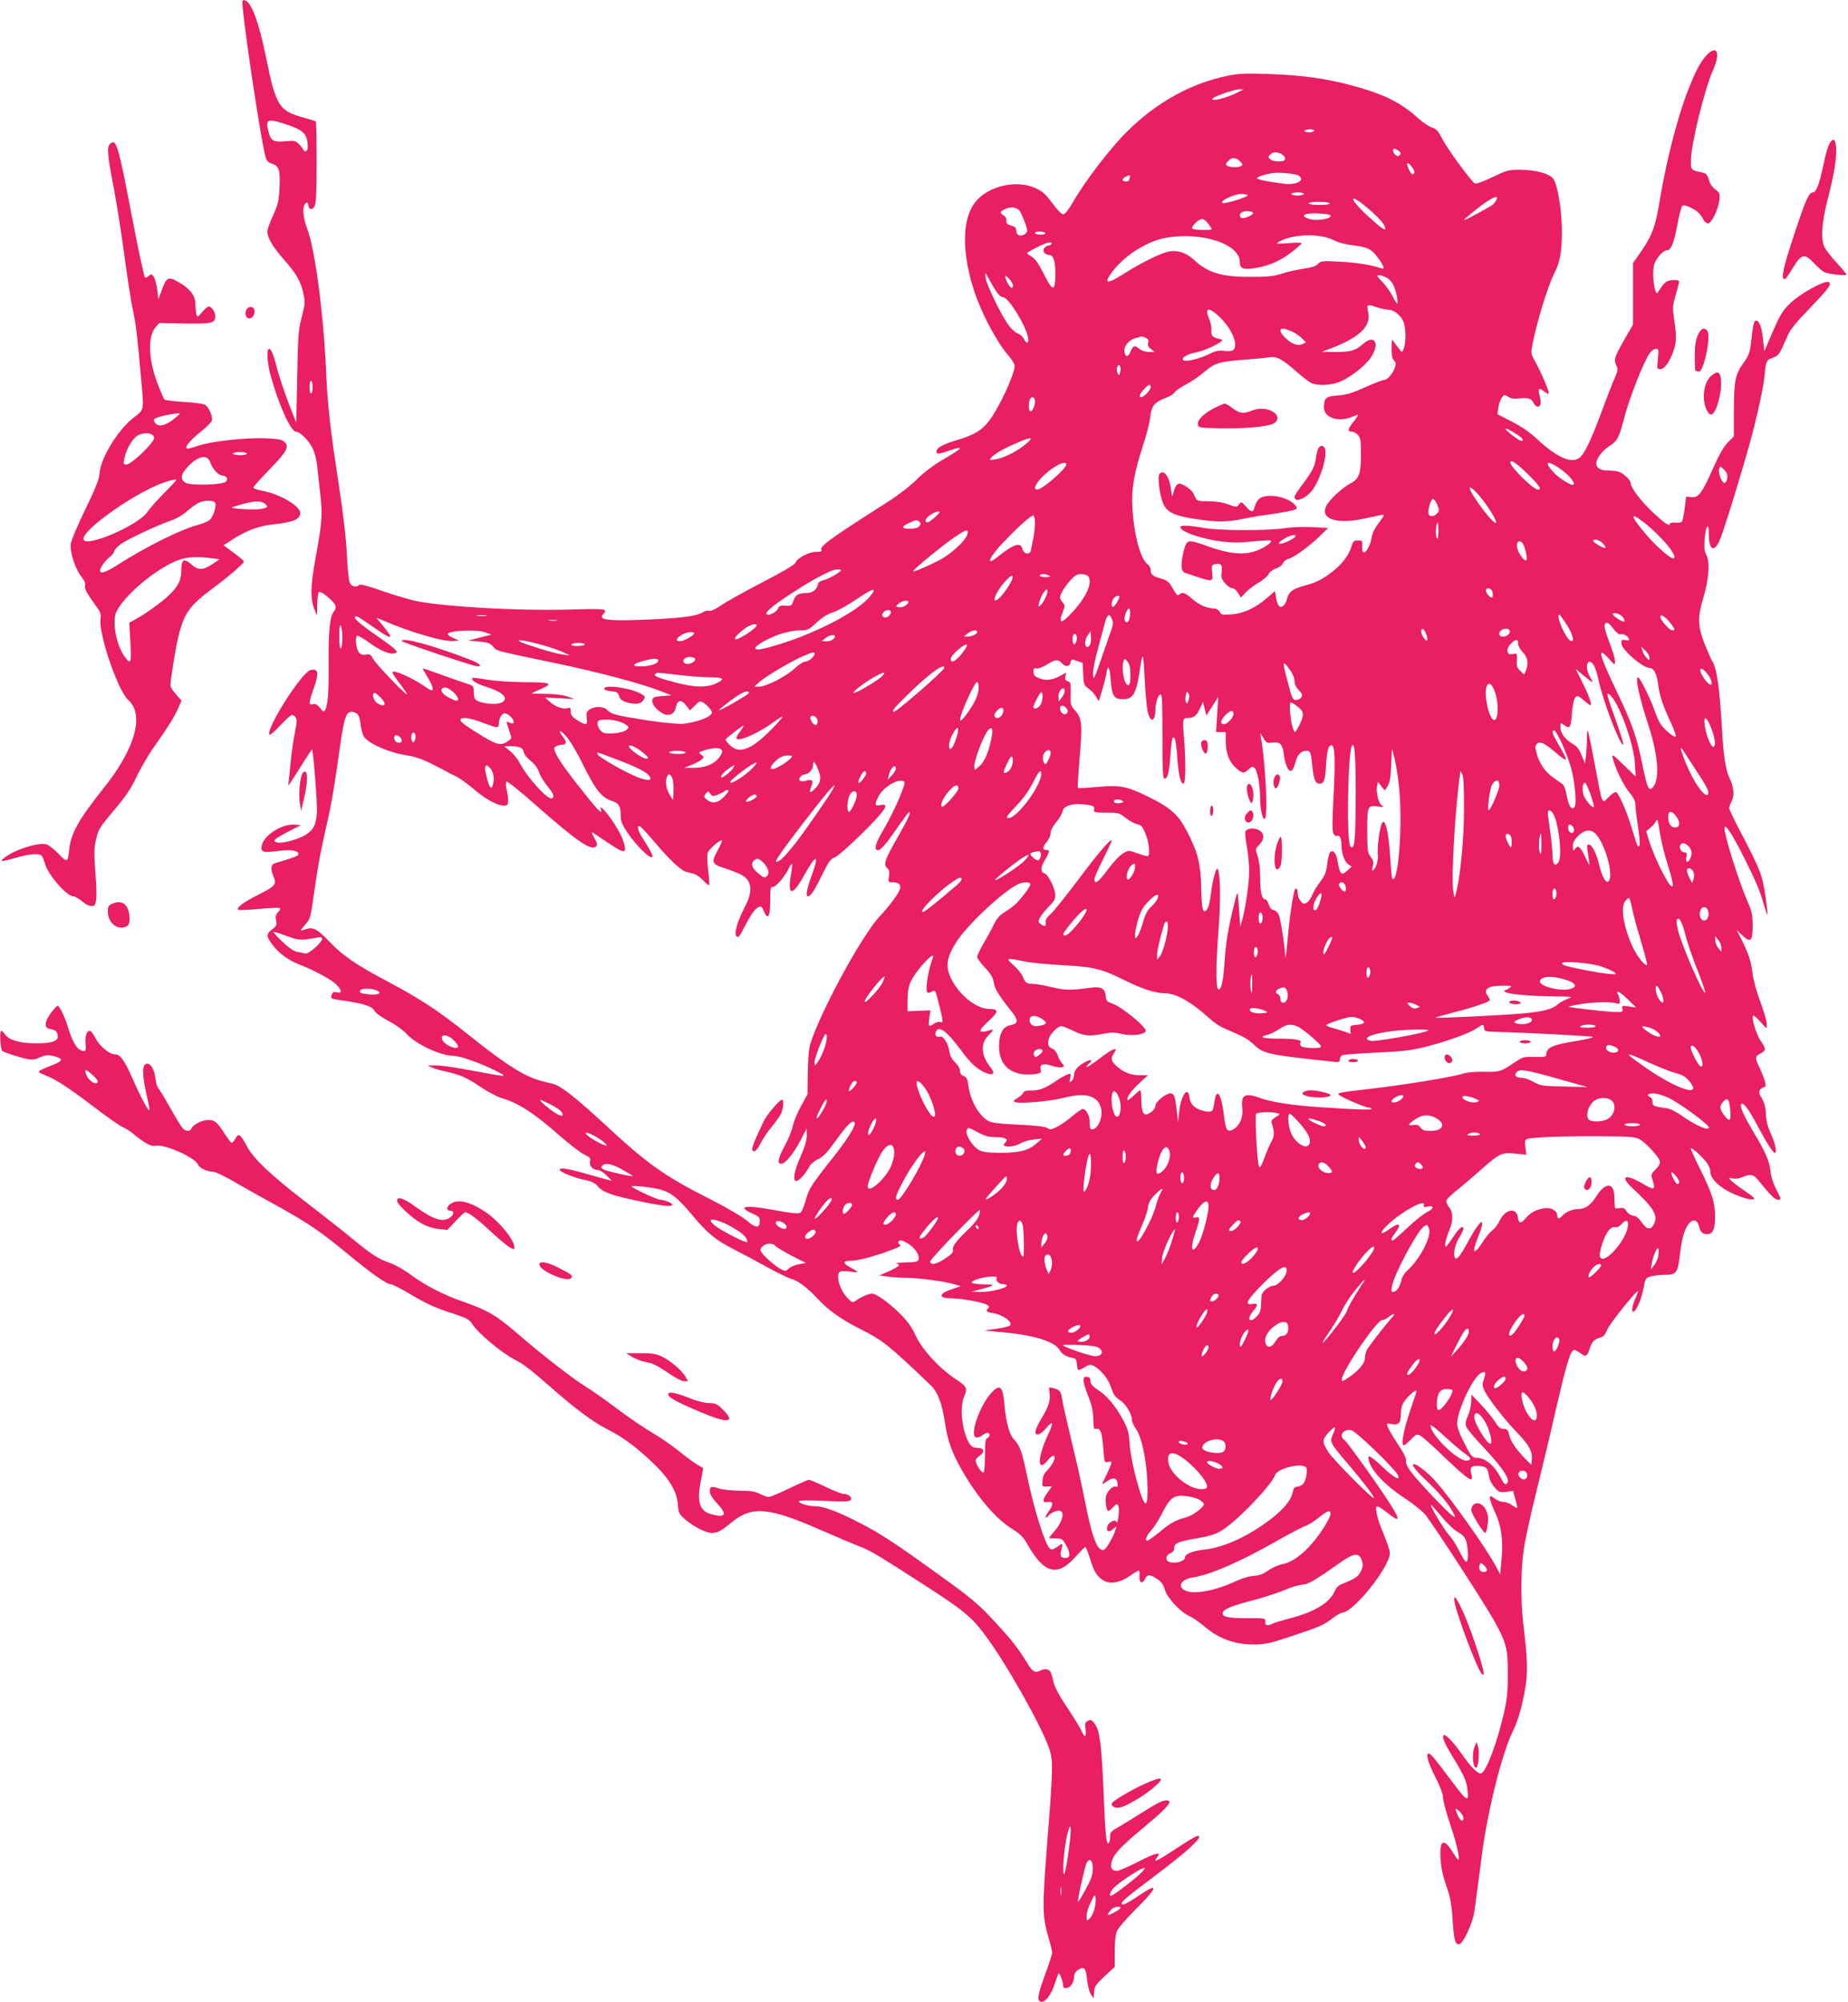 <?xml version="1.0" standalone="no"?>
<!DOCTYPE svg PUBLIC "-//W3C//DTD SVG 20010904//EN"
 "http://www.w3.org/TR/2001/REC-SVG-20010904/DTD/svg10.dtd">
<svg version="1.0" xmlns="http://www.w3.org/2000/svg"
 width="1182pt" height="1280pt" viewBox="0 0 1182 1280"
 preserveAspectRatio="xMidYMid meet">
<g transform="translate(0,1280) scale(0.1,-0.1)"
fill="#e91e63" stroke="none">
<path d="M1554 12734 c19 -189 108 -779 139 -914 11 -50 16 -56 46 -66 46 -15
54 -40 49 -154 -4 -83 -9 -106 -41 -176 -21 -45 -37 -92 -37 -105 0 -39 37
-101 110 -183 77 -87 105 -137 122 -219 10 -49 9 -65 -12 -144 -21 -79 -24
-116 -29 -382 l-6 -293 -47 119 c-25 65 -58 163 -73 217 -14 54 -30 107 -36
117 -33 63 -39 -39 -8 -151 51 -188 129 -360 163 -360 25 0 80 -55 105 -105
15 -31 27 -78 32 -134 5 -47 14 -130 20 -183 12 -115 7 -167 -33 -388 -33
-178 -34 -265 -5 -330 l15 -35 1 72 c1 39 6 75 11 78 14 9 97 -59 105 -86 4
-13 1 -27 -10 -39 -25 -27 -35 -128 -33 -331 2 -182 -5 -271 -23 -299 -7 -12
-13 -10 -32 14 -17 21 -29 28 -45 24 -29 -8 -28 9 3 97 37 104 32 134 -19 121
-58 -14 -291 -384 -262 -413 4 -4 35 23 69 60 35 37 68 67 74 67 6 0 16 -7 23
-15 10 -13 10 -30 -3 -93 -9 -42 -21 -126 -27 -187 -6 -60 -12 -120 -14 -132
-2 -13 -2 -23 0 -23 1 0 35 52 75 115 39 64 73 114 75 113 8 -9 35 -352 31
-403 -6 -78 -21 -109 -69 -140 -46 -30 -150 -59 -184 -51 -35 9 -23 21 69 69
l82 42 -42 3 c-80 6 -196 -68 -209 -134 -8 -42 9 -47 106 -34 81 11 135 2 128
-23 -4 -10 -31 -21 -148 -55 -29 -9 -31 -36 -9 -90 19 -46 8 -59 -101 -113
-92 -47 -140 -82 -127 -95 3 -4 63 -1 132 5 69 7 130 9 135 6 5 -3 0 -15 -11
-26 -15 -15 -18 -27 -13 -53 5 -30 2 -37 -25 -57 -40 -29 -39 -46 4 -102 40
-52 98 -94 165 -121 96 -37 207 -97 238 -127 39 -39 43 -62 7 -53 -20 5 -27 2
-34 -17 -8 -24 -7 -24 83 -37 120 -17 179 -36 191 -64 6 -13 44 -40 90 -65 44
-23 96 -60 115 -82 59 -66 219 -141 301 -141 41 0 174 -47 267 -94 89 -45 87
-45 -177 5 -85 16 -177 29 -205 28 l-51 -1 30 -13 c17 -8 55 -19 85 -25 88
-18 140 -41 224 -99 44 -30 105 -62 135 -71 111 -34 206 -95 376 -245 61 -52
129 -105 152 -116 36 -17 42 -24 37 -43 -7 -28 18 -56 50 -56 12 0 37 -15 56
-35 l33 -34 -39 10 c-21 6 -86 24 -143 40 -107 30 -151 36 -151 20 0 -13 95
-51 162 -65 44 -9 64 -19 85 -43 32 -37 94 -58 285 -97 131 -27 188 -32 188
-17 0 10 -53 31 -78 31 -18 0 -182 76 -182 85 0 9 139 -6 188 -21 68 -20 111
-56 202 -165 93 -112 149 -158 266 -217 44 -22 137 -72 206 -110 70 -39 140
-73 157 -77 41 -9 108 -59 175 -132 62 -68 150 -130 266 -188 147 -74 180
-100 452 -360 46 -44 74 -117 93 -246 16 -107 43 -182 100 -285 98 -175 222
-322 325 -386 56 -35 75 -53 104 -105 106 -184 189 -205 303 -78 32 36 61 65
65 65 4 0 17 -33 29 -72 25 -85 49 -122 91 -144 44 -23 100 -12 163 30 28 20
55 36 59 36 4 0 6 -17 4 -37 -3 -44 20 -53 37 -15 13 29 32 28 77 -3 27 -18
40 -37 48 -67 14 -51 99 -144 155 -168 22 -10 64 -39 94 -64 96 -83 197 -120
326 -119 68 1 102 8 230 51 189 63 212 73 269 117 25 19 52 35 60 35 71 0 306
293 306 382 0 14 -18 67 -40 120 -44 105 -60 178 -40 178 7 0 35 -18 62 -40
78 -62 86 -54 34 32 -58 97 -286 417 -307 432 -40 28 -5 75 46 62 30 -8 273
-242 294 -283 23 -45 -19 -24 -94 47 -81 76 -101 86 -90 43 17 -68 108 -162
237 -246 46 -30 101 -74 122 -98 43 -49 385 -575 445 -684 76 -139 85 -174 85
-330 1 -112 -4 -161 -22 -245 -43 -193 -115 -386 -148 -397 -19 -6 -64 37
-119 116 -57 82 -111 138 -121 128 -12 -12 5 -52 57 -137 76 -125 90 -157 96
-218 8 -76 -5 -68 -100 59 -106 142 -137 179 -148 179 -21 0 -6 -57 41 -149
32 -63 50 -111 50 -134 0 -19 20 -95 45 -168 41 -121 66 -229 52 -229 -3 0
-19 23 -36 50 -57 93 -85 77 -77 -45 3 -54 15 -108 36 -169 25 -69 34 -115 40
-205 10 -146 16 -171 42 -171 25 0 87 133 98 210 14 96 29 211 46 345 36 289
132 674 204 815 28 55 58 162 76 268 17 104 14 190 -12 402 -18 153 -18 346 2
483 9 62 43 220 76 352 33 132 93 383 133 559 70 299 91 366 116 366 5 0 23
-10 39 -22 34 -25 42 -20 59 34 14 42 28 56 67 67 19 5 31 18 43 49 14 37 190
256 198 248 2 -2 -6 -23 -17 -47 -21 -47 -27 -94 -10 -84 20 12 50 84 62 149
12 64 14 67 48 76 19 5 58 10 86 10 78 0 85 10 100 137 12 109 34 174 68 202
22 18 44 7 52 -26 10 -40 23 -53 54 -53 35 0 50 33 50 112 0 88 -22 157 -95
302 -35 71 -63 132 -60 134 6 7 64 -44 97 -85 17 -21 28 -48 28 -66 0 -46 68
-107 163 -146 43 -18 90 -31 105 -29 23 3 18 8 -49 55 -42 28 -82 60 -90 69
-13 16 -12 17 13 10 17 -4 42 0 64 9 56 23 70 19 110 -32 64 -80 97 -113 116
-113 23 0 23 0 -14 73 -19 38 -32 81 -34 111 -4 56 -33 124 -104 241 -66 110
-95 174 -82 187 13 13 47 -33 102 -137 60 -112 100 -175 112 -175 16 0 2 64
-28 128 -18 39 -27 76 -29 117 -1 42 -9 72 -25 101 -21 36 -22 44 -11 58 7 9
19 16 26 16 17 0 5 47 -30 123 -32 67 -31 73 5 92 37 19 37 29 0 83 -28 43
-59 146 -47 159 4 3 25 -14 46 -38 l40 -44 1 31 c0 17 -18 78 -40 137 -22 59
-45 140 -50 180 -10 83 -25 127 -70 218 l-32 64 35 -34 c54 -51 67 -39 67 60
0 67 -5 92 -29 147 -59 135 -151 428 -151 476 1 38 45 -28 124 -184 78 -155
105 -220 131 -313 9 -32 18 -57 20 -55 1 2 -3 48 -11 103 -21 150 -32 180
-167 437 -37 70 -67 134 -67 141 0 8 7 28 16 46 19 38 13 93 -15 149 -22 44
-38 146 -46 292 -14 262 -33 405 -61 448 -8 13 -31 65 -51 115 -44 114 -46
169 -10 290 37 121 45 232 22 277 -14 27 -16 48 -12 104 8 89 27 113 27 32 0
-101 32 -121 68 -43 19 42 88 258 167 529 59 199 115 445 122 532 7 87 12 96
54 110 35 11 42 22 91 136 17 41 52 85 139 175 129 134 149 162 124 172 -29
10 -184 -76 -246 -137 -48 -47 -64 -74 -110 -180 l-54 -125 -8 70 c-8 81 -24
125 -43 125 -16 0 -20 -17 -33 -129 -8 -75 -14 -91 -50 -142 -53 -75 -60 -112
-61 -306 l0 -163 -38 -38 c-26 -26 -56 -78 -97 -170 -69 -156 -91 -185 -138
-180 l-32 3 -10 -77 c-5 -42 -14 -80 -18 -84 -4 -5 -24 -7 -43 -5 -20 1 -34
-2 -34 -9 0 -19 -37 7 -115 81 -73 70 -135 152 -135 181 0 19 -48 64 -79 73
-14 4 -44 7 -67 7 -46 -1 -74 17 -74 46 0 30 38 80 79 107 56 35 66 54 101
189 32 121 124 356 161 407 11 16 29 29 40 29 18 0 19 -5 13 -65 -6 -61 -6
-65 14 -65 27 0 56 38 82 106 23 63 25 97 8 211 -11 77 -10 89 10 158 12 41
22 79 22 85 0 13 -56 13 -80 0 -10 -5 -28 -26 -41 -46 -20 -32 -23 -35 -29
-18 -16 44 -21 135 -10 172 15 44 57 92 82 92 26 0 44 44 67 165 11 60 25 113
31 119 6 6 23 3 49 -9 43 -19 67 -41 85 -77 6 -13 19 -24 28 -26 23 -4 67 84
75 147 5 45 3 49 -26 70 -19 14 -34 36 -41 61 -8 31 -17 41 -38 46 -79 17 -77
15 -76 85 1 102 86 445 139 566 78 176 -20 174 -106 -2 -93 -193 -179 -502
-238 -854 -24 -143 -46 -199 -115 -300 l-51 -73 0 -197 0 -196 -29 -50 c-93
-161 -98 -174 -75 -217 9 -16 6 -32 -14 -77 -14 -31 -51 -126 -82 -211 -63
-170 -105 -260 -135 -290 -49 -49 -144 -11 -272 107 -48 46 -104 85 -167 117
l-93 48 5 39 c3 22 12 51 21 64 16 24 18 24 41 9 18 -12 39 -15 71 -11 60 6
79 0 93 -29 12 -27 36 -32 44 -10 3 8 1 31 -4 51 -14 51 -8 60 24 35 16 -12
30 -20 33 -17 7 6 -48 136 -86 204 -27 48 -29 56 -20 102 27 143 98 377 138
456 40 80 52 140 52 275 0 134 -26 292 -54 336 -22 33 -112 58 -211 59 -75 0
-86 -3 -178 -47 -54 -26 -104 -45 -112 -42 -21 9 -175 218 -211 288 -25 49
-37 62 -63 70 -18 5 -56 30 -85 56 -103 93 -200 146 -357 193 -194 59 -366 86
-604 94 -149 5 -195 3 -265 -12 -232 -47 -455 -171 -640 -355 -106 -104 -270
-318 -344 -447 -32 -55 -54 -83 -66 -83 -10 0 -38 29 -69 71 -42 57 -62 75
-107 96 -125 57 -308 13 -389 -93 -82 -108 -84 -319 -4 -564 48 -146 145 -328
220 -414 21 -24 39 -53 39 -65 0 -52 -97 -263 -161 -348 -47 -63 -96 -93 -209
-127 -91 -27 -130 -49 -130 -72 0 -19 15 -18 84 6 97 34 87 17 -29 -50 -75
-44 -133 -87 -181 -135 -41 -41 -119 -101 -188 -145 -387 -247 -437 -284 -421
-310 3 -5 -13 -9 -34 -8 -46 0 -126 -41 -133 -70 -3 -11 -79 -56 -214 -126
-115 -60 -234 -126 -265 -148 -34 -23 -62 -36 -72 -33 -8 4 -26 0 -39 -8 -39
-25 -121 -37 -335 -47 -221 -10 -313 -6 -313 16 0 7 5 16 10 19 5 3 10 13 10
20 0 12 -36 14 -237 8 -318 -8 -759 16 -958 52 -44 8 -145 38 -224 65 -100 35
-147 48 -155 40 -17 -17 -45 -11 -58 13 -7 13 -15 84 -19 177 -5 107 -22 256
-57 485 -50 327 -68 484 -77 705 -16 359 -70 763 -119 894 -29 76 -34 147 -12
165 12 10 15 8 18 -10 4 -31 24 -35 40 -7 10 17 13 86 13 280 0 141 -2 259 -5
261 -3 3 -37 14 -77 25 -159 43 -178 73 -242 388 -46 225 -94 354 -136 362
-17 4 -17 -1 -11 -64z m6372 -520 c-71 -39 -196 -70 -168 -42 15 15 141 58
172 57 l25 0 -29 -15z m-6093 -210 c101 -34 127 -56 134 -116 4 -31 1 -48 -8
-53 -8 -5 -15 -3 -17 5 -3 8 -16 25 -29 38 -22 22 -30 24 -86 19 -74 -7 -93 2
-107 51 -25 92 -13 98 113 56z m6563 -46 c-9 -5 -26 -6 -39 -2 -21 7 -21 7 -2
14 11 4 28 5 38 2 17 -4 18 -6 3 -14z m550 -122 c15 -12 16 -17 7 -27 -10 -10
-15 -9 -28 1 -16 13 -21 40 -7 40 5 0 17 -6 28 -14z m-739 -28 c20 -17 15 -38
-9 -39 -41 -2 -63 2 -76 15 -11 11 -10 16 4 30 18 18 56 15 81 -6z m-276 -39
c17 -17 19 -23 8 -30 -18 -11 -70 -11 -89 1 -12 7 -12 12 4 29 24 27 50 27 77
0z m1110 -52 c7 -13 8 -22 1 -29 -7 -7 -16 0 -26 20 -21 41 -21 59 0 42 8 -8
20 -22 25 -33z m-738 -38 c51 -28 -8 -64 -88 -54 -107 14 -175 27 -175 36 0 9
55 26 105 33 41 5 136 -4 158 -15z m-1077 -15 c-3 -9 -6 -18 -6 -20 0 -2 -9
-4 -20 -4 -25 0 -26 16 -2 29 25 15 35 13 28 -5z m1114 -104 c0 -5 -18 -10
-40 -10 -22 0 -40 5 -40 10 0 6 18 10 40 10 22 0 40 -4 40 -10z m-360 -9 c0
-11 -136 -53 -158 -49 -33 7 70 58 116 58 23 0 42 -4 42 -9z m1591 -29 c-5
-10 -16 -24 -24 -31 -20 -16 -180 -102 -183 -98 -2 1 24 25 58 52 103 85 172
120 149 77z m-820 -55 c72 -62 109 -105 109 -127 0 -16 -22 -2 -99 68 -135
121 -144 173 -10 59z m-246 33 c4 -6 -20 -10 -64 -10 -41 0 -71 4 -71 10 0 6
28 10 64 10 36 0 68 -4 71 -10z m-1988 -42 c13 -11 53 -110 53 -133 0 -19 -34
-37 -54 -29 -9 3 -16 17 -16 30 0 18 -7 25 -32 32 -26 7 -32 14 -31 30 2 13
-5 27 -17 34 -28 18 -25 27 13 43 32 14 61 11 84 -7z m1497 -17 c9 -14 -64
-45 -76 -33 -20 20 0 42 36 42 19 0 37 -4 40 -9z m494 -16 c21 -21 -84 -41
-133 -25 -68 22 -32 41 68 35 32 -2 61 -6 65 -10z m-780 -55 c12 -16 22 -32
22 -35 0 -9 -118 -6 -124 4 -8 13 40 61 62 61 10 0 28 -13 40 -30z m-1043 -60
c4 -6 -8 -10 -29 -10 -20 0 -36 5 -36 10 0 6 13 10 29 10 17 0 33 -4 36 -10z
m1845 -45 c31 -16 78 -28 128 -34 90 -10 116 -24 160 -85 36 -50 41 -72 15
-61 -54 20 -152 36 -261 42 -115 6 -124 5 -142 -14 -13 -15 -42 -24 -99 -32
-45 -7 -107 -21 -138 -32 -45 -15 -83 -19 -197 -19 -186 0 -270 26 -362 111
-47 43 -98 60 -152 52 -50 -7 -176 -69 -292 -142 -105 -67 -131 -67 -85 -1 76
109 224 206 349 229 230 42 476 -38 476 -154 0 -41 20 -50 88 -40 115 16 209
64 307 158 6 6 -23 7 -80 3 -86 -6 -89 -6 -62 10 87 49 260 53 347 9z m-1805
-25 c-3 -5 -12 -10 -19 -10 -8 0 -19 -7 -26 -15 -16 -19 3 -45 31 -45 26 0 39
-38 39 -115 0 -123 -15 -124 -75 -4 -32 63 -55 96 -75 107 -17 9 -30 20 -30
24 0 3 28 20 62 37 60 31 105 41 93 21z m-339 -321 c9 -11 23 -19 30 -19 34 0
144 -178 160 -258 8 -39 -11 -44 -28 -7 -6 13 -23 28 -39 34 -15 5 -42 29 -59
53 -47 65 -140 257 -146 303 -5 40 -5 40 30 -24 19 -35 43 -72 52 -82z m94 55
c0 -8 -4 -14 -10 -14 -11 0 -40 53 -40 72 1 18 50 -39 50 -58z m2389 51 c16
-8 35 -29 44 -48 17 -36 33 -117 23 -117 -3 0 -17 22 -31 50 -14 27 -41 65
-60 84 -19 20 -35 38 -35 41 0 10 31 5 59 -10z m-59 -190 c23 -8 55 -15 70
-15 35 0 79 -34 96 -76 17 -40 18 -132 3 -171 -11 -28 -11 -28 -27 -7 -9 11
-25 31 -34 45 -17 24 -17 23 -17 -38 -1 -43 4 -66 15 -77 13 -14 14 -22 5 -48
-14 -40 -49 -78 -71 -78 -9 0 -63 -21 -120 -46 -80 -37 -119 -48 -172 -52 -76
-5 -89 -16 -90 -74 -2 -67 91 -100 179 -63 20 8 37 14 39 12 2 -1 -12 -22 -31
-46 -36 -45 -37 -61 -6 -61 10 0 26 -9 37 -21 16 -18 19 -37 19 -123 0 -124
-13 -159 -68 -187 -49 -25 -134 -103 -153 -142 -45 -85 67 -122 249 -81 56 13
108 23 115 24 7 0 -5 -23 -27 -50 -23 -30 -43 -66 -46 -88 -15 -90 -67 -145
-62 -64 2 35 0 37 -28 37 -25 0 -31 -5 -40 -36 -15 -54 -59 -114 -117 -159
-65 -52 -109 -74 -181 -93 -78 -21 -103 -39 -114 -83 -9 -41 -36 -65 -53 -48
-6 6 -14 29 -18 53 l-7 42 -55 -47 c-73 -63 -150 -97 -227 -102 -54 -4 -62 -2
-72 17 -7 12 -22 21 -34 21 -46 0 -96 22 -140 60 -47 41 -65 48 -84 29 -8 -8
-15 -4 -27 15 -9 14 -23 37 -31 51 -9 15 -31 29 -57 36 -54 14 -68 25 -68 55
0 12 -9 29 -20 37 -45 32 -88 190 -97 362 -7 122 10 218 67 395 23 69 44 151
47 184 7 70 28 96 96 121 27 9 54 26 60 37 7 11 39 33 72 50 33 17 85 52 115
78 69 59 96 68 252 80 69 5 144 12 166 16 48 8 81 -10 176 -93 33 -30 74 -61
90 -70 38 -20 116 -18 177 3 68 25 170 103 208 160 59 90 23 150 -51 85 -49
-43 -78 -51 -176 -51 l-87 1 60 23 c184 71 255 141 236 229 -12 52 -7 55 59
32z m-1014 -57 c81 -74 127 -181 93 -215 -7 -7 -30 -10 -58 -6 -36 4 -57 0
-96 -20 -65 -32 -153 -53 -167 -39 -14 14 26 39 77 48 44 8 129 43 159 67 19
14 19 15 -12 22 -37 8 -47 21 -44 56 2 15 -4 43 -12 64 -33 78 -9 87 60 23z
m469 -98 c23 -11 52 -31 65 -45 l23 -24 -25 -12 c-30 -13 -75 6 -114 48 -48
52 -22 68 51 33z m-934 -41 c14 -7 18 -16 13 -31 -5 -15 0 -26 17 -39 l24 -19
-36 0 c-22 0 -47 8 -63 21 -30 24 -39 21 -56 -21 -15 -37 -34 -34 -38 4 -4 34
29 73 72 85 42 12 45 12 67 0z m-166 -216 c-6 -24 -8 -26 -16 -10 -6 10 -7 27
-4 38 10 32 29 6 20 -28z m-5165 -98 c0 -19 -4 -37 -10 -40 -6 -4 -10 12 -10
40 0 28 4 44 10 40 6 -3 10 -21 10 -40z m5360 0 c0 -9 -11 -27 -25 -40 -46
-47 -64 -21 -18 27 30 32 43 35 43 13z m-740 -91 c0 -29 -16 -64 -30 -64 -11
0 -13 49 -4 74 10 26 34 19 34 -10z m3079 -209 c23 -14 41 -30 41 -35 0 -17
-16 -11 -64 25 -71 55 -57 61 23 10z m-3132 -59 c-51 -46 -144 -94 -198 -102
-40 -7 -43 -6 -30 9 20 24 73 56 160 93 97 43 117 43 68 0z m3203 -195 c79
-77 94 -101 66 -101 -28 0 -176 145 -176 173 0 24 40 -3 110 -72z m-2950 60
c0 -28 -154 -161 -186 -161 -25 0 -15 29 24 72 60 67 162 123 162 89z m3162
-30 c55 -40 95 -87 83 -99 -11 -11 -94 40 -130 80 -63 69 -38 79 47 19z m1066
-55 c-2 -16 -9 -31 -16 -34 -16 -5 -45 64 -36 90 6 19 6 19 30 -3 18 -17 24
-32 22 -53z m-1527 -194 c61 -91 65 -126 7 -62 -51 57 -128 170 -128 189 0 24
67 -46 121 -127z m-328 21 c14 -34 13 -40 -1 -55 -18 -21 -48 -24 -54 -5 -8
22 13 97 27 97 7 0 20 -17 28 -37z m-3183 -47 c0 -10 -66 -66 -77 -66 -25 0
-13 31 20 50 30 19 57 26 57 16z m610 -71 c0 -24 -5 -67 -11 -97 -6 -29 -13
-63 -15 -76 -6 -32 -46 -26 -54 8 -11 47 -56 33 -164 -54 -73 -58 -50 1 35 90
96 102 189 185 199 179 5 -3 10 -26 10 -50z m3896 4 c115 -89 228 -229 185
-229 -18 0 -108 78 -162 141 -113 131 -122 165 -23 88z m-4636 -23 c-8 -11
-29 -16 -62 -16 -58 0 -56 13 6 41 35 16 43 16 55 4 12 -11 12 -17 1 -29z
m3320 -33 c-1 -45 -3 -54 -11 -40 -9 16 -4 97 7 97 2 0 4 -26 4 -57z m-3010
-5 c0 -43 -97 -136 -191 -184 -83 -42 -159 -73 -159 -66 0 11 193 169 267 219
68 45 83 51 83 31z m4060 -70 c32 -34 24 -41 -20 -17 -22 13 -40 26 -40 31 0
16 40 7 60 -14z m-512 0 c16 -21 34 -100 25 -109 -11 -11 -49 39 -58 74 -10
40 11 62 33 35z m-4358 -173 c0 -11 -82 -58 -112 -64 -22 -5 -34 -14 -36 -26
-7 -34 -33 -55 -71 -56 -54 -1 -74 -12 -86 -50 -11 -32 -15 -34 -51 -31 -32 2
-41 -1 -49 -20 -10 -23 -59 -47 -71 -35 -12 12 29 48 141 122 141 94 273 165
308 165 15 0 27 -2 27 -5z m1330 -35 c11 -7 5 -10 -22 -10 -21 0 -38 5 -38 10
0 13 40 13 60 0z m248 -2 c34 -34 -4 -128 -93 -225 -78 -87 -100 -86 -64 4 11
28 11 34 -4 51 -9 10 -17 24 -17 31 0 21 30 71 67 112 27 30 43 39 67 39 18 0
37 -5 44 -12z m-484 -20 c-9 -29 -55 -97 -83 -122 -55 -50 -27 35 35 104 41
45 59 51 48 18z m-906 -107 c-75 -96 -337 -234 -586 -311 -111 -33 -145 -39
-151 -25 -6 15 88 69 164 93 36 12 90 22 119 22 51 0 58 3 109 50 36 33 72 56
104 65 26 8 95 46 153 85 104 71 133 77 88 21z m3980 16 c2 -15 -1 -27 -6 -27
-16 0 -44 38 -37 50 12 20 40 6 43 -23z m-2848 13 c0 -20 -27 -75 -44 -89 -16
-13 -17 -12 -10 15 12 52 54 109 54 74z m460 -35 c0 -14 -32 -65 -40 -65 -13
0 -13 26 0 51 10 17 40 28 40 14z m-1350 -34 c0 -17 -41 -39 -62 -33 -21 5
-21 5 1 24 25 19 61 24 61 9z m1418 -83 c-3 -42 -23 -62 -34 -34 -7 19 14 76
28 76 5 0 8 -19 6 -42z m-1530 16 c-5 -25 -35 -41 -49 -27 -9 9 -9 16 1 28 17
21 52 20 48 -1z m4674 -21 c10 -9 18 -22 18 -30 0 -11 -6 -10 -31 4 -17 10
-35 24 -41 31 -16 19 32 15 54 -5z m-7264 0 c-16 -2 -40 -2 -55 0 -16 2 -3 4
27 4 30 0 43 -2 28 -4z m4006 -25 c7 -19 4 -40 -9 -74 -10 -27 -38 -110 -64
-184 -36 -105 -47 -128 -49 -105 -4 33 8 99 43 225 13 47 29 104 35 128 12 47
29 51 44 10z m2906 -30 c39 -60 53 -114 28 -106 -32 11 -101 168 -74 168 3 0
24 -28 46 -62z m665 8 c29 -38 31 -46 11 -46 -18 0 -76 66 -76 86 0 22 33 2
65 -40z m-8364 21 c19 -13 62 -42 95 -65 98 -67 104 -58 25 38 l-34 41 39 -16
c181 -78 393 -140 459 -133 l30 3 -39 18 c-59 26 -34 40 77 45 62 2 105 -1
131 -11 l40 -14 -75 -19 -74 -19 67 -6 c55 -5 72 -10 91 -31 30 -32 -9 -22
402 -108 272 -57 548 -130 670 -178 l70 -27 -60 -5 c-53 -4 -60 -8 -63 -28 -5
-32 59 -92 97 -92 32 0 45 13 55 53 10 43 35 46 64 8 l25 -32 33 32 c31 30 33
30 57 14 14 -9 32 -27 41 -40 14 -21 13 -24 -2 -38 -25 -22 -109 -48 -172 -54
-33 -3 -122 6 -225 21 -205 32 -236 40 -260 66 -22 25 -81 27 -114 4 -20 -14
-22 -23 -18 -55 6 -46 -3 -48 -53 -18 -41 25 -50 36 -50 66 0 16 -4 21 -15 17
-28 -11 -81 6 -115 37 l-35 30 95 -5 95 -5 -45 16 c-28 10 -79 17 -137 17 -51
1 -93 2 -93 3 0 1 28 14 61 29 81 36 65 42 -117 43 -79 1 -180 8 -229 16 -48
9 -90 13 -93 11 -13 -13 27 -38 89 -57 104 -32 146 -74 100 -99 -39 -21 -155
-6 -173 22 -4 7 -8 29 -8 49 0 34 -2 36 -57 53 -32 10 -105 36 -163 57 -57 21
-105 37 -106 36 -1 -1 13 -27 33 -59 19 -31 33 -64 31 -73 -2 -14 -11 -11 -53
18 -85 58 -205 110 -205 88 0 -5 15 -28 33 -52 86 -114 81 -116 -26 -8 -63 65
-123 131 -132 149 -14 27 -20 30 -44 25 -20 -4 -32 0 -45 13 -19 22 -27 103
-11 108 6 2 41 -18 79 -46 72 -52 133 -77 162 -66 16 6 16 8 -1 26 -9 10 -52
42 -94 71 -98 67 -161 118 -161 130 0 15 15 11 51 -14z m1242 -4 c-13 -2 -35
-2 -50 0 -16 2 -5 4 22 4 28 0 40 -2 28 -4z m6757 -53 c23 -29 37 -39 50 -35
17 5 50 -17 50 -34 0 -5 -11 -6 -25 -3 -21 4 -25 1 -25 -20 0 -39 136 -158
181 -158 26 0 46 -37 54 -100 9 -74 29 -137 81 -247 25 -55 38 -93 31 -93 -20
0 -86 59 -103 93 -9 16 -24 53 -34 82 -23 67 -92 205 -102 205 -21 0 5 -121
67 -311 65 -202 73 -355 20 -399 -20 -17 -32 11 -60 152 -36 176 -65 260 -160
458 -86 181 -112 247 -101 258 4 3 24 -14 46 -38 38 -43 39 -44 40 -19 0 15
-12 58 -26 95 -36 93 -46 132 -39 144 11 17 23 11 55 -30z m-8130 -57 c0 -34
-4 -65 -10 -68 -6 -4 -10 24 -10 77 0 57 3 78 10 68 5 -8 10 -43 10 -77z
m2650 80 c0 -20 -126 -101 -138 -89 -8 8 27 44 68 72 35 23 70 31 70 17z
m4278 -48 c7 -14 12 -34 12 -43 -1 -25 -40 24 -40 49 0 27 15 24 28 -6z m537
15 c10 -16 -15 -40 -41 -40 -17 0 -24 6 -24 19 0 28 51 44 65 21z m-3405 -10
c0 -13 -34 -30 -62 -30 l-23 1 24 19 c24 21 61 27 61 10z m-1810 -9 c0 -13
-68 -51 -91 -51 -54 0 12 57 69 59 12 1 22 -3 22 -8z m2530 -77 c-30 -35 -41
26 -12 66 l17 25 3 -38 c2 -21 -2 -45 -8 -53z m-84 32 c-3 -14 -11 -26 -16
-26 -11 0 -14 53 -3 64 13 12 26 -13 19 -38z m-1546 26 c0 -17 -25 -32 -54
-32 l-31 1 24 19 c23 20 61 27 61 12z m-1860 -59 c46 -13 103 -33 125 -44 l40
-19 -48 6 c-48 5 -248 67 -277 85 -24 15 64 0 160 -28z m6230 12 c0 -14 13
-38 30 -55 32 -33 38 -68 20 -116 l-11 -27 -25 24 c-21 20 -25 31 -22 69 2 36
0 44 -12 41 -35 -8 -45 -5 -48 16 -2 14 6 32 22 48 32 32 46 32 46 0z m-5970
-5 c0 -5 -21 -10 -46 -10 -27 0 -43 4 -39 10 3 6 24 10 46 10 21 0 39 -4 39
-10z m2435 -27 c-46 -72 -100 -107 -93 -61 3 21 79 88 100 88 6 0 2 -12 -7
-27z m4375 -57 c0 -20 0 -20 -19 -1 -10 11 -22 31 -26 45 l-7 25 26 -24 c14
-14 26 -34 26 -45z m-5340 24 c0 -18 -39 -50 -60 -50 -12 0 -42 -20 -68 -44
-55 -51 -182 -116 -227 -116 l-30 1 32 29 c40 36 211 137 283 167 62 26 70 27
70 13z m2130 -365 c16 -79 50 -72 50 9 0 39 18 96 31 96 13 0 13 -14 14 -289
0 -186 3 -245 12 -248 19 -7 31 36 38 134 8 115 13 139 27 125 6 -6 14 -61 18
-124 8 -114 21 -168 40 -168 14 0 15 150 2 305 -9 103 -7 115 24 115 39 0 59
15 79 61 l19 42 11 -44 11 -43 38 59 38 60 -7 -112 -7 -113 31 0 31 0 0 -62
c0 -75 24 -133 69 -171 39 -33 48 -33 78 -5 21 19 25 20 38 7 18 -18 35 -111
35 -194 0 -68 17 -142 30 -129 21 22 5 347 -25 519 l-5 30 21 -34 c19 -31 23
-33 60 -28 48 6 63 -12 72 -84 8 -60 27 -101 45 -97 8 2 20 25 27 52 14 53 35
76 72 76 25 0 28 -8 38 -110 8 -75 19 -100 45 -100 29 0 37 25 42 127 3 52 11
100 18 108 36 44 44 -35 30 -304 -9 -174 -10 -233 -1 -250 7 -12 17 -19 23
-15 15 9 28 -16 28 -56 0 -54 19 -108 43 -125 l22 -16 -29 -26 c-27 -23 -31
-24 -42 -9 -6 9 -14 38 -18 65 -7 53 -29 82 -48 63 -6 -6 -15 -41 -19 -76 -7
-52 -15 -74 -44 -112 -20 -26 -44 -65 -52 -86 -8 -21 -25 -44 -36 -50 -17 -9
-24 -7 -39 12 -10 12 -18 35 -18 51 0 37 -17 38 -24 2 -17 -82 -29 -175 -41
-304 -7 -79 -13 -128 -14 -109 -3 70 -30 246 -42 272 -6 15 -21 28 -33 30 -14
2 -24 14 -31 36 -5 17 -15 32 -22 32 -22 0 -33 46 -33 140 0 55 -6 107 -16
136 -15 46 -15 47 10 73 39 41 33 82 -13 99 -30 11 -68 4 -75 -14 -3 -7 1 -51
9 -96 8 -46 15 -114 15 -153 0 -76 -22 -230 -43 -310 l-14 -50 -7 100 c-4 55
-8 107 -10 115 -3 19 -51 -181 -66 -275 -7 -38 -15 -122 -19 -185 -8 -117 -25
-176 -42 -149 -13 21 -11 170 6 391 14 183 10 356 -8 374 -9 10 -35 -89 -42
-162 -4 -38 -14 -80 -22 -93 -27 -43 -38 -9 -40 135 -3 154 -22 227 -95 367
-52 99 -102 144 -243 213 -138 68 -178 76 -328 63 -65 -6 -121 -9 -123 -6 -3
2 3 87 11 188 19 216 16 256 -28 306 -30 34 -31 39 -29 109 2 66 0 73 -19 79
-16 5 -19 12 -15 31 l6 24 -37 -20 c-55 -29 -94 -34 -136 -16 -30 12 -37 20
-37 42 0 21 4 25 20 21 11 -3 38 7 65 24 54 34 74 36 98 8 22 -25 51 -21 55 7
3 20 5 21 40 9 l37 -13 3 -71 c3 -65 5 -72 33 -92 17 -12 39 -35 49 -52 l18
-30 22 73 c12 40 24 88 27 107 10 60 20 44 27 -44 8 -102 21 -123 78 -123 66
0 85 33 109 190 18 121 22 114 30 -53 4 -86 13 -182 19 -212z m-2896 337 c13
-21 -40 -47 -64 -32 -22 14 -3 40 29 40 16 0 32 -4 35 -8z m-234 -16 c0 -19
-53 -36 -113 -36 -62 0 -53 15 19 35 66 18 94 18 94 1z m3020 -92 c0 -49 -3
-64 -15 -64 -25 0 -45 111 -28 156 6 15 8 15 25 -6 13 -16 18 -39 18 -86z
m2964 63 c9 -12 22 -56 31 -97 28 -131 134 -410 156 -410 7 0 -12 61 -75 237
-31 87 -32 102 -7 79 57 -52 150 -307 158 -436 l5 -85 -77 75 c-70 68 -77 72
-70 45 15 -64 67 -172 105 -219 28 -33 40 -58 40 -79 0 -18 8 -82 17 -144 15
-101 14 -137 -3 -120 -3 3 -19 52 -36 109 -28 95 -76 210 -99 233 -6 5 -24 -5
-48 -29 -47 -46 -39 -66 -91 209 -21 114 -41 210 -44 213 -4 3 -6 -22 -6 -55
0 -33 -3 -81 -6 -107 l-7 -47 -21 53 c-16 40 -30 57 -59 74 -46 26 -77 68 -77
107 0 27 1 28 22 13 39 -28 45 -20 52 71 7 82 17 113 37 113 5 0 24 -14 44
-31 20 -18 38 -30 40 -27 8 7 -18 75 -60 158 l-37 74 50 -42 c27 -23 52 -42
56 -42 3 0 -3 15 -14 33 -39 63 -15 135 24 74z m-1944 -29 c18 -24 30 -53 30
-71 0 -20 10 -41 27 -59 22 -23 25 -32 17 -46 -6 -9 -22 -17 -34 -17 -21 0
-26 10 -51 105 -39 148 -38 157 11 88z m-2210 13 c0 -17 -303 -281 -322 -281
-19 0 -2 21 80 102 138 136 242 213 242 179z m4901 -72 c17 -42 2 -49 -28 -14
-28 35 -43 66 -36 78 7 12 50 -30 64 -64z m-6601 26 c69 -8 160 -15 203 -15
88 0 98 -11 35 -40 -59 -27 -136 -25 -251 5 -116 30 -153 45 -135 57 16 10 2
10 148 -7z m1304 -6 c-23 -26 -163 -109 -183 -109 -19 0 73 71 134 104 60 32
74 33 49 5z m616 -77 c0 -21 -11 -59 -26 -87 -31 -58 -84 -128 -92 -121 -13
14 89 246 108 246 6 0 10 -17 10 -38z m3302 -27 c35 -103 13 -232 -27 -155
-22 42 -38 136 -30 177 9 50 36 40 57 -22z m-6659 -3 c27 -26 36 -52 17 -52
-6 0 -28 9 -49 20 -41 20 -59 49 -40 61 17 10 39 1 72 -29z m3907 9 c0 -10 -9
-29 -20 -42 l-19 -24 -1 31 c0 29 15 54 32 54 4 0 8 -9 8 -19z m-2022 -13 c-4
-11 -173 -108 -188 -108 -7 0 52 47 109 87 47 33 86 43 79 21z m1867 -74 c-16
-24 -45 -33 -45 -14 0 13 28 69 44 89 18 24 20 -46 1 -75z m947 28 c-8 -23
-11 -24 -17 -9 -4 9 -4 29 0 44 6 25 8 26 16 10 7 -11 7 -27 1 -45z m-5170 21
c43 -41 35 -68 -13 -42 -30 15 -46 69 -21 69 3 0 19 -12 34 -27z m5859 -54
c49 -35 53 -53 25 -114 -14 -30 -29 -55 -34 -55 -5 0 -14 26 -21 57 -12 60
-15 133 -5 133 3 0 19 -9 35 -21z m-1467 -21 c8 -13 7 -21 -1 -29 -16 -16 -43
5 -43 33 0 24 28 21 44 -4z m-412 -33 c-7 -15 -20 -25 -32 -25 -26 0 -26 24 1
51 28 28 48 11 31 -26z m1478 1 c0 -22 -40 -66 -61 -66 -28 0 -23 27 11 61 29
29 50 31 50 5z m-5607 2 c11 -8 20 -33 23 -68 4 -30 13 -65 20 -77 29 -47 165
-106 282 -123 59 -8 119 -33 232 -94 25 -14 62 -33 82 -42 20 -10 67 -44 105
-76 77 -66 153 -108 195 -108 25 0 28 4 28 33 0 17 -5 50 -10 72 -5 22 -5 44
-1 48 5 5 89 -62 187 -149 266 -234 356 -296 387 -265 9 9 7 22 -10 51 -12 22
-19 40 -17 40 2 0 47 -30 100 -66 114 -77 128 -75 99 14 -18 54 -95 173 -132
203 -15 12 -16 12 -10 -3 14 -39 -15 -13 -85 75 -122 151 -186 241 -203 280
-14 34 -14 37 4 47 11 5 29 10 40 10 26 0 26 18 1 50 -26 33 -25 48 1 24 36
-32 75 -95 142 -230 70 -138 108 -184 170 -204 45 -14 57 -34 57 -93 0 -36 8
-57 42 -108 48 -72 132 -159 154 -159 17 0 5 26 -52 116 -35 54 -44 89 -21 82
6 -3 50 -50 97 -105 87 -104 166 -178 197 -186 10 -3 31 -8 47 -12 16 -3 44
-23 63 -42 18 -20 35 -34 38 -31 3 3 1 44 -5 92 -6 47 -8 97 -4 112 6 24 82
90 92 80 2 -3 -11 -32 -29 -65 -42 -76 -37 -86 57 -115 39 -13 84 -31 101 -41
63 -37 69 -103 19 -199 -59 -113 -78 -196 -45 -196 5 0 23 28 40 63 40 78 65
114 90 128 17 9 22 5 35 -26 24 -58 39 -39 40 51 1 101 1 104 18 104 18 0 71
60 97 111 11 23 22 39 25 36 2 -2 -1 -35 -8 -74 -22 -132 11 -133 84 -1 79
143 101 141 48 -4 -30 -81 -38 -128 -22 -128 16 0 40 35 79 115 54 109 63 123
96 136 30 13 216 189 286 272 45 53 45 69 1 60 -36 -7 -38 3 -10 58 33 63 144
123 165 89 9 -15 -70 -195 -130 -297 -52 -87 -65 -125 -47 -137 17 -10 50 25
122 129 40 58 77 108 81 111 23 14 2 -33 -71 -161 -82 -143 -92 -173 -64 -196
12 -10 14 -23 10 -51 -6 -36 -5 -38 21 -38 41 0 57 -14 49 -43 -7 -28 -65
-107 -131 -177 -106 -114 -348 -552 -430 -778 -22 -60 -25 -89 -28 -213 l-2
-144 -41 -75 c-23 -41 -47 -99 -53 -128 -6 -29 -29 -86 -51 -126 -43 -78 -51
-116 -24 -116 26 0 77 61 122 146 l41 79 1 -45 c0 -31 -13 -73 -40 -135 -41
-92 -52 -155 -26 -155 16 0 60 48 82 91 8 17 33 38 57 49 31 15 57 41 97 97
75 104 109 143 127 143 33 0 -14 -84 -129 -230 -139 -175 -156 -202 -175 -275
-10 -37 -25 -73 -35 -78 -12 -8 -57 -3 -166 17 -186 35 -245 25 -137 -23 36
-16 45 -25 45 -44 0 -50 -24 -51 -81 -2 -31 27 -128 83 -239 140 -287 145
-398 223 -662 468 -190 176 -289 254 -338 267 -22 5 -59 15 -82 21 -103 27
-228 106 -458 291 -196 157 -313 233 -520 343 -204 108 -287 165 -373 255 -76
80 -106 96 -150 80 -42 -14 -42 -14 -9 24 38 43 37 41 62 216 24 168 40 257
80 430 29 122 53 269 85 500 25 178 39 220 74 220 10 0 25 -6 34 -12z m986
-22 c27 -29 20 -52 -10 -36 -23 13 -23 10 -2 -51 17 -47 17 -49 -2 -63 -46
-35 -72 -31 -163 24 -113 69 -154 99 -147 111 11 17 63 9 142 -21 91 -35 103
-36 103 -11 0 36 19 71 38 71 10 0 29 -11 41 -24z m1961 -26 c0 -10 -4 -21 -9
-24 -13 -9 -44 32 -37 49 8 22 46 1 46 -25z m-271 -27 c-143 -152 -226 -189
-289 -128 -17 16 -30 32 -30 36 0 7 105 89 115 89 3 0 -5 -15 -19 -33 -15 -19
-26 -39 -26 -45 0 -30 132 25 230 96 30 22 59 41 64 41 5 1 -15 -25 -45 -56z
m5981 -5 c27 -63 37 -123 21 -132 -15 -10 -48 70 -57 134 -9 66 7 65 36 -2z
m-6990 32 c20 -5 45 -16 55 -24 18 -13 19 -16 4 -31 -17 -18 -105 -31 -144
-21 -27 7 -50 48 -41 73 6 16 75 17 126 3z m2163 -120 c-20 -59 -43 -78 -43
-35 0 25 21 76 44 104 19 24 19 -10 -1 -69z m232 32 c-16 -96 -45 -170 -78
-198 l-32 -27 -3 25 c-3 28 46 163 78 216 25 41 43 33 35 -16z m3645 -54 c21
-46 48 -117 59 -158 24 -87 37 -228 22 -249 -17 -26 -38 5 -50 72 -6 38 -17
67 -28 75 -10 7 -37 26 -60 42 -50 35 -88 91 -105 155 -10 38 -10 47 3 60 19
19 48 5 125 -61 30 -26 57 -44 60 -41 4 3 -14 41 -40 84 -46 78 -55 103 -35
103 6 0 28 -37 49 -82z m-7334 27 c-4 -14 -11 -23 -16 -20 -11 7 -13 48 -3 58
13 14 26 -12 19 -38z m-98 13 c20 -20 14 -40 -10 -36 -15 2 -24 11 -26 26 -4
24 16 30 36 10z m1559 -103 c33 -30 35 -34 16 -35 -23 0 -104 56 -110 77 -7
22 52 -5 94 -42z m4554 -283 c-1 -283 -7 -340 -34 -313 -26 26 -16 601 10 644
18 29 25 -72 24 -331z m-5340 318 c10 -6 19 -19 19 -29 0 -10 19 -35 43 -54
28 -23 47 -49 55 -74 6 -21 30 -60 52 -87 40 -48 48 -70 31 -80 -24 -15 -160
134 -209 230 -12 23 -38 55 -59 72 l-38 31 43 1 c24 0 52 -5 63 -10z m1273 -6
c22 -8 20 -26 -6 -59 -32 -41 -93 -65 -163 -64 l-60 0 50 20 c28 11 57 27 65
35 13 14 13 17 -4 29 -18 14 -18 15 -1 21 49 19 97 26 119 18z m6234 -123 c81
-123 95 -149 87 -168 -9 -26 -59 29 -105 118 -47 91 -91 219 -57 165 7 -10 40
-62 75 -115z m-4118 93 c0 -8 -7 -29 -16 -46 -12 -24 -18 -28 -25 -17 -14 22
-11 56 7 73 17 18 34 13 34 -10z m2231 -244 c20 -239 -9 -595 -46 -558 -3 3
-9 70 -14 150 -10 151 -32 241 -51 207 -15 -25 -33 -159 -27 -199 5 -37 -12
-92 -31 -104 -7 -4 -8 4 -2 25 8 25 5 36 -13 61 -20 27 -22 41 -22 169 0 158
2 162 70 153 36 -6 38 -5 22 8 -21 16 -37 84 -29 124 l5 26 22 -28 22 -28 18
28 c14 21 20 54 23 134 l5 107 18 -70 c10 -38 24 -131 30 -205z m-4566 250 c4
-6 -15 -10 -49 -10 -31 0 -56 5 -56 10 0 6 22 10 49 10 28 0 53 -4 56 -10z
m-441 -45 c132 -50 194 -82 210 -107 17 -27 1 -31 -56 -14 -60 17 -270 134
-276 154 -2 6 -2 12 0 12 2 0 57 -20 122 -45z m1115 9 c-17 -21 -77 -59 -106
-68 -36 -11 -29 17 12 53 26 22 46 31 72 31 32 0 34 -2 22 -16z m1405 -68
c-14 -23 -44 -36 -44 -21 0 12 31 79 43 93 20 25 21 -42 1 -72z m-1668 -13
c-51 -46 -126 -90 -126 -74 0 18 159 135 169 125 3 -3 -16 -26 -43 -51z m435
12 c25 -56 19 -92 -21 -130 -31 -30 -37 -24 -20 20 14 36 5 45 -32 34 -38 -11
-58 2 -38 26 7 8 19 15 28 15 24 0 52 31 52 57 0 34 9 28 31 -22z m-2076 -36
c8 -35 -3 -91 -16 -84 -14 9 -42 114 -35 132 6 14 8 14 26 -2 10 -9 22 -30 25
-46z m1535 42 c-9 -18 -61 -61 -74 -61 -15 0 11 34 43 55 43 30 45 30 31 6z
m1040 -5 c0 -8 -12 -28 -26 -43 l-25 -28 6 30 c10 46 45 77 45 41z m-190 -30
c0 -19 -49 -76 -50 -58 0 19 29 72 40 72 6 0 10 -6 10 -14z m1120 -3 c-1 -76
-154 -283 -209 -283 -21 0 -11 15 53 83 40 41 79 96 102 142 37 74 54 92 54
58z m2704 -228 c0 -190 -25 -444 -53 -540 -8 -29 -8 -29 -16 19 -14 87 13 540
46 766 0 3 6 -6 12 -20 8 -17 12 -92 11 -225z m-5063 198 c5 -15 9 -52 7 -82
l-3 -56 -22 35 c-22 34 -29 82 -17 114 9 24 23 19 35 -11z m5289 -44 c0 -26
-49 -142 -67 -159 -14 -13 6 142 21 165 23 35 46 33 46 -6z m586 -66 c13 -37
21 -70 18 -72 -9 -9 -54 43 -65 76 -13 40 -4 92 13 75 6 -6 21 -42 34 -79z
m-4847 45 c-25 -47 -184 -277 -251 -361 -63 -78 -93 -107 -113 -107 -13 0 34
68 155 226 174 226 242 304 209 242z m801 2 c0 -22 -96 -128 -106 -117 -12 12
6 53 41 95 39 45 65 54 65 22z m-1470 -17 c0 -4 -14 -22 -32 -40 -36 -37 -74
-43 -107 -15 -20 15 -21 19 -7 37 15 20 15 20 29 1 13 -18 17 -18 48 -6 19 7
38 17 44 22 11 10 25 11 25 1z m820 -25 c-1 -30 -36 -108 -50 -108 -13 0 -13
59 1 99 13 38 49 44 49 9z m-640 -8 c0 -13 -60 -43 -68 -35 -9 8 36 45 54 45
8 0 14 -4 14 -10z m2338 -29 c10 -6 8 -10 -8 -14 -26 -7 -52 1 -44 14 7 11 35
11 52 0z m-215 -27 c31 -6 37 -10 35 -28 -3 -20 1 -21 78 -21 78 0 84 -2 124
-34 24 -19 57 -37 74 -40 26 -6 34 -15 53 -61 21 -51 30 -129 17 -142 -3 -4
-32 4 -64 15 -59 22 -60 22 -95 3 -21 -12 -61 -54 -98 -103 -60 -82 -87 -101
-87 -64 0 11 25 68 55 127 30 60 55 113 55 118 0 23 -82 -72 -215 -250 -79
-105 -158 -203 -176 -219 -24 -20 -33 -35 -31 -51 4 -27 -6 -30 -32 -11 -17
12 -17 16 -3 43 8 16 34 47 56 69 30 29 41 47 41 70 0 43 -46 136 -70 142 -27
7 -25 39 5 88 29 47 31 63 9 61 -27 -2 -27 19 1 52 14 16 25 42 25 57 0 16 14
43 34 67 19 22 38 53 41 69 10 42 72 58 168 43z m2966 -48 c38 -46 67 -283 38
-320 -22 -29 -37 -10 -37 47 0 29 -7 97 -15 152 -8 55 -15 108 -15 118 0 20
13 22 29 3z m790 -22 c30 -38 28 -74 -4 -74 -28 0 -45 25 -45 69 0 39 21 41
49 5z m-54 -306 c59 -183 39 -196 -45 -29 -26 53 -57 127 -69 166 l-22 70 29
25 c16 14 33 34 37 45 6 14 12 -9 21 -75 8 -52 30 -143 49 -202z m-605 237 c7
-8 10 -21 6 -30 -8 -22 -36 -6 -36 21 0 27 12 31 30 9z m147 -47 c67 -73 121
-291 76 -305 -15 -5 -39 42 -53 103 -17 73 -46 134 -66 134 -17 0 -17 3 1
-110 5 -29 1 -25 -23 26 -34 71 -48 83 -67 58 -13 -18 -14 -16 -15 15 0 25 9
42 34 67 41 41 82 45 113 12z m-541 -22 c3 -13 4 -35 2 -47 -3 -23 -4 -23 -21
8 -9 18 -17 39 -17 48 0 24 29 17 36 -9z m193 -48 c0 -62 -2 -69 -11 -45 -9
25 -3 117 8 117 2 0 4 -33 3 -72z m941 -8 c22 -22 26 -51 10 -81 -16 -29 -30
-23 -23 11 4 23 2 30 -10 30 -21 0 -38 24 -31 44 8 22 30 20 54 -4z m-4145
-40 c9 -14 -4 -50 -17 -50 -13 0 -48 30 -48 41 0 4 10 10 23 12 12 2 25 5 29
6 4 0 10 -4 13 -9z m-106 -56 c-32 -33 -178 -128 -185 -121 -2 2 26 28 63 58
126 103 195 139 122 63z m-1670 -5 c31 -29 45 -68 30 -85 -16 -20 -24 -18 -64
17 -36 32 -44 56 -23 77 17 17 31 15 57 -9z m2381 -31 c0 -33 -40 -95 -50 -78
-11 17 6 72 27 88 22 16 23 16 23 -10z m3571 -31 c6 -14 7 -31 1 -47 l-9 -25
-17 32 c-9 18 -16 39 -16 48 0 23 29 18 41 -8z m-4681 -48 c0 -6 -12 -22 -27
-35 -140 -120 -209 -174 -220 -174 -31 0 98 131 192 194 41 28 55 32 55 15z
m440 -33 c0 -16 -64 -99 -101 -132 -13 -12 -43 -33 -66 -47 -29 -18 -49 -42
-67 -79 -14 -29 -44 -84 -66 -121 -22 -38 -40 -76 -40 -84 0 -9 22 -40 50 -69
37 -39 51 -63 56 -94 7 -42 30 -80 113 -185 48 -61 46 -78 -10 -90 -46 -10
-69 -56 -69 -135 1 -105 55 -166 156 -178 24 -2 59 -1 79 2 33 6 36 10 31 31
-8 32 19 40 73 21 23 -7 51 -12 62 -9 19 5 19 6 2 25 -10 11 -22 34 -28 51 -5
18 -20 36 -32 42 -28 12 -32 23 -26 59 6 32 57 86 81 86 9 0 44 -14 77 -30 66
-33 106 -37 196 -18 46 9 69 9 113 -2 62 -15 146 -5 154 18 8 24 -152 155
-215 177 -33 11 -38 17 -41 49 -4 46 -29 60 -91 52 -138 -18 -167 -17 -254 3
-48 12 -102 21 -120 21 -40 0 -50 7 -66 48 -8 18 -34 51 -59 72 -52 46 -45 48
63 25 39 -9 152 -20 251 -25 200 -11 250 -23 404 -100 100 -50 193 -80 249
-80 75 0 171 -55 291 -164 25 -23 65 -50 90 -60 125 -53 152 -68 190 -104 62
-59 88 -65 503 -109 42 -5 47 -3 47 15 0 11 8 23 17 27 10 3 109 11 221 16
170 8 220 14 315 38 142 37 277 86 322 117 44 29 43 29 47 2 3 -22 8 -23 88
-25 195 -5 596 -26 608 -32 6 -4 -39 -15 -100 -25 -157 -25 -197 -42 -198 -88
0 -14 -11 -16 -74 -15 -69 2 -76 0 -127 -34 -90 -61 -97 -63 -198 -61 -58 1
-109 -3 -135 -12 -62 -21 -386 -74 -610 -99 -168 -19 -196 -24 -183 -36 22
-18 168 -81 189 -81 9 0 19 -4 22 -8 6 -9 -74 -7 -319 9 -186 12 -313 31 -393
59 -101 36 -126 22 -116 -66 6 -58 -17 -111 -58 -134 -38 -21 -48 -7 -59 86
-17 143 -47 187 -61 91 -9 -63 -14 -69 -55 -62 -63 10 -99 41 -105 89 -9 78
-55 14 -66 -92 l-6 -67 -7 55 c-13 115 -18 130 -44 130 -29 0 -95 -55 -95 -79
0 -19 -24 -44 -52 -54 -26 -9 -38 22 -38 92 0 34 -3 61 -7 61 -4 0 -24 -17
-45 -37 -23 -22 -38 -31 -38 -23 0 23 31 63 84 112 l49 44 -54 0 c-58 0 -107
20 -151 62 -32 29 -35 48 -13 79 32 45 -7 31 -89 -32 -47 -36 -86 -61 -86 -56
0 5 7 14 15 21 27 22 16 31 -17 14 -51 -26 -78 -55 -78 -85 0 -14 -7 -33 -16
-40 -15 -12 -16 -10 -9 19 6 31 6 32 -20 22 -15 -6 -45 -23 -68 -39 -73 -49
-109 -64 -158 -62 -33 0 -49 -4 -53 -14 -3 -8 -20 -24 -38 -35 -27 -16 -29
-20 -14 -26 30 -11 220 5 302 26 143 37 219 19 244 -56 19 -58 -14 -144 -56
-144 -10 0 -14 12 -14 43 0 45 -22 87 -45 87 -7 0 -37 -21 -67 -46 -29 -25
-72 -56 -96 -67 -37 -19 -46 -20 -64 -8 -15 9 -76 16 -182 21 -119 5 -169 11
-193 23 -60 32 -116 129 -129 225 -5 44 -11 55 -30 63 -16 6 -24 16 -24 33 0
15 -12 37 -30 53 -20 19 -33 43 -37 68 -9 57 -39 104 -62 98 -22 -6 -34 9 -25
31 16 43 68 6 154 -109 70 -95 110 -132 168 -155 50 -19 59 -1 22 44 -55 71
-59 146 -9 196 31 31 36 42 17 36 -85 -27 -88 -10 -10 61 61 57 61 72 -3 73
-79 1 -187 86 -239 189 -41 80 -33 138 31 239 66 105 289 315 388 366 38 20
85 21 85 2z m2018 -19 c2 -15 -1 -27 -6 -27 -16 0 -44 38 -37 50 12 20 40 6
43 -23z m1345 -21 c7 -18 -3 -56 -14 -56 -5 0 -9 16 -9 35 0 35 13 47 23 21z
m-1505 -53 c-13 -48 -26 -73 -38 -73 -17 0 -11 43 10 78 27 44 41 41 28 -5z
m-1043 5 c-4 -13 -22 -36 -40 -53 -25 -22 -39 -48 -54 -100 -11 -39 -27 -79
-35 -90 -15 -19 -15 -19 -16 11 0 18 10 63 21 100 16 52 32 79 64 111 47 48
70 56 60 21z m3033 -60 c6 -35 32 -130 57 -212 24 -82 43 -152 40 -155 -12
-11 -65 56 -93 117 -59 128 -79 257 -45 294 9 10 19 18 22 18 4 0 12 -28 19
-62z m488 -25 c8 -29 -6 -58 -26 -58 -20 0 -34 29 -26 58 4 18 13 27 26 27 13
0 22 -9 26 -27z m-3976 12 c0 -32 -111 -165 -136 -165 -20 0 -18 8 13 49 62
81 123 139 123 116z m1124 -70 c-3 -13 -10 -22 -15 -19 -11 6 -12 58 -2 68 12
12 24 -22 17 -49z m2706 -92 c11 -45 45 -145 76 -222 31 -78 54 -144 51 -147
-14 -14 -156 314 -177 409 -6 27 -8 53 -4 59 13 21 35 -20 54 -99z m-3310 56
c0 -51 -31 -167 -50 -191 l-19 -23 0 30 c-1 26 18 106 44 193 10 32 25 27 25
-9z m-5520 -85 c25 3 60 8 78 12 25 5 32 3 32 -8 0 -24 -88 -100 -108 -94 -9
2 -33 8 -52 11 -22 5 -55 27 -92 63 -32 30 -58 58 -58 63 0 4 35 -6 78 -23 59
-22 88 -28 122 -24z m6570 10 c0 -15 -44 -104 -51 -104 -12 0 -1 47 20 83 14
24 31 36 31 21z m2490 -63 l0 -26 -20 25 c-11 14 -20 36 -19 50 l0 25 19 -24
c11 -13 20 -35 20 -50z m-2967 -39 c-3 -12 -9 -22 -14 -22 -11 0 -12 54 -2 64
11 11 23 -19 16 -42z m-2077 -27 c-30 -79 -50 -205 -34 -220 3 -4 16 -2 27 5
25 13 22 18 51 -97 24 -97 24 -104 5 -97 -8 4 -26 -1 -40 -10 -36 -24 -38 -21
-31 35 l7 50 -73 -3 -73 -3 0 75 c1 56 6 86 23 120 35 73 161 205 138 145z
m4274 -53 c36 -12 74 -29 85 -37 19 -15 16 -16 -45 -10 -59 6 -211 35 -267 51
-13 3 -23 11 -23 16 0 17 179 3 250 -20z m-1477 -50 c-3 -12 -9 -22 -14 -22
-11 0 -12 54 -2 64 11 11 23 -19 16 -42z m-754 -69 c-1 -51 -3 -60 -8 -38 -7
29 -3 105 5 105 2 0 4 -30 3 -67z m-2367 10 c-21 -40 -112 -135 -112 -117 0
23 118 170 128 160 2 -2 -6 -21 -16 -43z m4388 18 c52 -19 58 -41 15 -53 -61
-18 -195 15 -195 47 0 37 88 40 180 6z m-374 -46 c-11 -8 -24 -15 -30 -15 -6
0 -6 -4 1 -11 14 -14 169 -28 318 -29 117 -1 119 -2 80 -16 -21 -8 -48 -23
-60 -34 -33 -31 -93 -47 -226 -59 -119 -11 -551 -32 -557 -27 -1 2 55 18 125
36 117 30 223 66 223 77 0 2 -7 15 -16 28 -28 43 5 64 101 64 55 0 58 -1 41
-14z m968 -29 c29 -61 15 -92 -17 -37 -18 30 -24 86 -8 77 5 -3 16 -21 25 -40z
m-2394 13 c16 -29 3 -79 -21 -79 -13 0 -19 7 -19 24 0 13 -7 26 -15 30 -22 8
-18 25 8 36 32 13 35 12 47 -11z m-5825 1 c44 -17 19 -33 -42 -27 -60 6 -68
10 -58 26 8 14 65 14 100 1z m8008 -60 l52 -51 -47 7 c-44 6 -46 5 -41 -15 5
-19 1 -21 -42 -21 -45 0 -297 28 -302 34 -2 2 29 8 68 15 81 15 203 18 237 7
18 -6 22 -4 22 14 0 12 -5 30 -10 41 -19 35 9 21 63 -31z m-1354 -34 l24 -14
-22 -7 c-17 -5 -29 -1 -44 14 -21 20 -21 21 -2 21 11 -1 31 -7 44 -14z m-964
-40 c17 -9 13 -11 -28 -14 -48 -3 -82 11 -71 29 7 11 70 1 99 -15z m-1427 -52
c12 -8 22 -18 22 -23 0 -10 -35 -21 -67 -21 -29 0 -49 35 -32 56 13 16 39 12
77 -12z m2034 0 c37 -19 27 -32 -27 -36 -36 -3 -40 -5 -38 -30 l2 -27 -40 14
c-22 8 -59 19 -81 25 -22 6 -38 14 -35 17 12 12 134 52 160 52 15 1 42 -6 59
-15z m1096 -1 c6 -20 -42 -36 -83 -29 -41 8 -39 15 8 33 38 14 69 13 75 -4z
m-1494 -48 c37 -18 146 -112 146 -126 0 -15 -116 -11 -129 4 -6 8 -8 17 -4 21
17 17 -30 26 -135 26 -108 0 -139 10 -74 25 15 3 48 19 72 35 51 34 78 37 124
15z m1901 5 c4 -6 -16 -10 -52 -10 -41 0 -54 3 -43 10 20 13 87 13 95 0z m346
-10 c37 -10 77 -45 66 -56 -9 -9 -57 12 -92 41 -33 27 -28 30 26 15z m-1416
-18 c-18 -16 -340 -74 -368 -66 -63 15 3 46 137 62 93 12 243 14 231 4z
m-3849 -64 c-8 -46 -35 -112 -60 -143 -15 -20 -15 -20 -16 3 0 32 59 182 72
182 7 0 8 -15 4 -42z m-2385 3 c16 -16 29 -34 29 -40 0 -27 -81 4 -99 38 -22
41 29 43 70 2z m7423 -41 c36 -13 34 -40 -3 -40 -31 0 -57 22 -46 40 8 13 17
13 49 0z m547 -51 c22 -44 25 -83 7 -77 -18 6 -72 114 -63 128 10 16 32 -5 56
-51z m-4204 18 c-2 -6 -13 -17 -25 -25 -19 -13 -22 -12 -29 3 -4 12 0 23 11
31 20 14 49 8 43 -9z m3882 -71 c64 -29 140 -59 168 -66 38 -9 61 -21 83 -46
100 -114 -66 -65 -276 82 -146 101 -141 107 25 30z m-589 -101 l195 -55 -151
4 c-142 3 -154 5 -196 30 -25 14 -59 26 -76 26 -36 0 -49 15 -32 35 19 23 52
18 260 -40z m-4480 -24 c0 -15 -49 -68 -50 -54 0 22 23 63 37 63 7 0 13 -4 13
-9z m426 -23 c47 -56 94 -198 66 -198 -23 0 -91 127 -107 199 -9 40 6 40 41
-1z m1255 -88 c14 -45 4 -110 -15 -110 -27 0 -47 109 -30 154 9 24 31 2 45
-44z m3506 14 c67 -29 263 -173 263 -192 0 -25 -87 14 -180 80 -33 23 -71 41
-95 44 -80 11 -85 13 -85 40 0 13 -7 27 -15 30 -27 11 -16 24 20 24 19 0 60
-11 92 -26z m-1696 -3 c-10 -18 -58 -37 -68 -27 -13 13 31 44 65 45 9 1 10 -4
3 -18z m475 -9 c18 -10 18 -11 1 -17 -31 -13 -104 16 -92 35 6 9 63 -2 91 -18z
m-4180 -66 c-45 -77 -60 -74 -20 4 25 49 39 69 42 57 2 -10 -8 -37 -22 -61z
m5034 64 c43 -23 31 -98 -19 -125 -38 -19 -105 -20 -121 0 -18 22 -4 78 27
109 27 28 78 35 113 16z m767 -69 c6 -68 -3 -77 -36 -35 -33 42 -35 63 -10 90
30 32 39 20 46 -55z m-7549 40 c61 -31 86 -53 80 -71 -4 -13 -53 14 -109 62
-53 45 -47 47 29 9z m4650 -57 c23 -6 22 -7 -9 -26 -25 -15 -30 -23 -24 -41
18 -56 17 -80 -3 -115 -11 -21 -30 -64 -42 -97 -30 -79 -36 -85 -43 -33 -11
78 -19 296 -13 307 8 12 96 15 134 5z m137 -56 c55 -61 77 -101 73 -131 -7
-52 -82 -19 -118 54 -20 39 -28 129 -11 129 5 0 30 -23 56 -52z m875 27 c71
-37 54 -85 -30 -85 -38 0 -52 5 -64 21 -11 16 -22 20 -45 17 -40 -6 -39 1 7
34 42 31 88 36 132 13z m-3580 -36 c-5 -17 -17 -43 -27 -58 -26 -40 -29 -2 -3
48 24 49 43 55 30 10z m2833 15 c46 -15 63 -34 32 -34 -17 0 -95 37 -95 45 0
8 14 6 63 -11z m2057 -24 c0 -5 -22 -10 -50 -10 -27 0 -50 5 -50 10 0 6 23 10
50 10 28 0 50 -4 50 -10z m-4233 -50 c43 -23 69 -30 114 -30 58 0 81 -12 60
-33 -19 -19 -12 -27 25 -27 20 0 51 9 68 19 17 11 56 22 86 26 l55 6 -34 -30
c-52 -46 -109 -61 -230 -61 -81 0 -114 4 -140 18 -39 20 -88 98 -78 125 8 22
8 22 74 -13z m-2464 -17 c43 -22 87 -55 87 -65 0 -11 -88 34 -120 61 -30 25
-11 27 33 4z m5672 7 c4 -6 -12 -10 -42 -10 -35 0 -44 3 -33 10 20 13 67 13
75 0z m1020 -32 c39 -21 120 -107 130 -137 5 -18 0 -30 -25 -56 -30 -31 -32
-35 -20 -69 21 -64 11 -68 -60 -25 -115 68 -154 53 -68 -27 137 -128 164 -173
137 -230 -20 -40 -46 -36 -78 11 -18 27 -35 41 -54 43 -16 2 -34 14 -44 29
-13 20 -22 24 -45 19 -18 -4 -28 -1 -29 7 -1 6 -2 36 -3 66 -2 94 -59 95 -117
1 -34 -55 -71 -80 -119 -80 -34 0 -79 -20 -99 -44 -18 -22 -31 -20 -31 4 0 31
-43 54 -87 45 -52 -9 -86 -29 -117 -66 -29 -34 -42 -31 -48 10 -9 64 -81 51
-115 -21 -12 -26 -34 -54 -47 -63 -14 -9 -42 -43 -63 -76 -58 -90 -72 -72 -28
36 14 33 25 69 25 80 -1 18 -3 18 -24 -6 -13 -15 -44 -65 -69 -112 -52 -95
-73 -119 -83 -93 -10 26 5 88 32 128 13 21 24 44 24 52 0 28 -29 5 -67 -55
-21 -32 -42 -59 -46 -59 -11 0 1 53 24 108 24 56 24 110 -1 142 -11 14 -20 32
-20 41 0 9 28 38 62 65 35 27 104 86 155 131 123 110 138 117 226 108 l70 -7
-6 45 c-5 32 -3 49 6 54 19 12 239 21 477 19 178 -1 220 -4 245 -18z m-1754
-40 c14 -26 -7 -32 -25 -6 -9 12 -16 32 -16 43 1 20 1 20 16 0 9 -11 20 -28
25 -37z m-3017 -14 c10 -26 7 -58 -11 -109 -27 -80 -153 -195 -153 -140 0 27
59 169 90 218 30 48 62 62 74 31z m444 -3 c21 -13 10 -46 -16 -49 -24 -4 -38
18 -28 43 6 17 24 19 44 6z m1323 -25 c10 -36 -15 -100 -49 -126 -36 -29 -43
-14 -28 52 23 99 61 135 77 74z m-633 2 c-2 -15 -11 -24 -25 -26 -27 -4 -29 5
-6 30 22 24 35 23 31 -4z m352 -33 c0 -19 -4 -37 -10 -40 -6 -4 -10 12 -10 40
0 28 4 44 10 40 6 -3 10 -21 10 -40z m-1285 13 c-22 -74 -150 -288 -172 -288
-21 0 -15 25 26 104 68 132 167 256 146 184z m1055 -153 c-6 -29 -17 -61 -25
-71 -14 -18 -14 -18 -15 7 0 49 22 194 34 214 9 17 11 11 14 -38 2 -32 -2 -83
-8 -112z m1525 80 c31 -31 32 -45 1 -45 -33 0 -71 32 -63 53 9 24 34 21 62 -8z
m593 13 c20 -20 14 -36 -13 -30 -24 4 -33 21 -18 35 9 10 17 9 31 -5z m-5103
-38 c39 -22 68 -40 65 -40 -19 -1 -162 31 -183 41 -21 9 -24 15 -16 26 19 22
61 14 134 -27z m3587 -67 c-2 -12 -8 -20 -13 -17 -11 6 -12 58 -2 68 10 10 20
-23 15 -51z m3168 -9 c0 -8 -4 -14 -10 -14 -11 0 -40 53 -40 72 1 18 50 -39
50 -58z m-2940 27 c0 -46 -17 -83 -38 -79 -24 5 -26 38 -2 76 25 40 40 41 40
3z m-1360 -10 c0 -11 -12 -34 -27 -51 -27 -32 -101 -85 -109 -77 -4 4 124 147
132 147 2 0 4 -9 4 -19z m985 -84 c-8 -13 -22 -49 -30 -80 -25 -96 -124 -274
-125 -225 0 9 16 52 35 96 19 43 36 95 38 116 3 27 15 49 43 77 42 43 63 52
39 16z m-2105 -46 c0 -10 -44 -66 -82 -103 -35 -34 -36 -24 -2 27 46 69 84
103 84 76z m2410 -43 c0 -46 -35 -180 -59 -227 -45 -88 -63 -53 -27 53 32 92
33 110 6 103 -24 -6 -25 1 -3 33 50 75 83 90 83 38z m-2280 10 c0 -14 -40 -58
-52 -58 -11 0 -10 27 2 51 12 21 50 26 50 7z m3657 -3 c-5 -11 0 -13 22 -9 46
9 45 -12 -1 -35 -24 -12 -81 -57 -127 -101 -46 -44 -88 -80 -93 -80 -14 0 -9
15 17 50 44 59 24 68 -42 20 -59 -44 -62 -21 -4 33 91 85 245 168 228 122z
m-2846 -68 c-7 -20 -36 -58 -69 -88 -75 -70 -103 -109 -97 -130 5 -13 -8 -27
-47 -53 -57 -39 -98 -47 -98 -20 0 16 311 337 318 329 2 -2 -1 -19 -7 -38z
m-531 8 c0 -19 -47 -65 -66 -65 -21 0 -17 15 12 49 28 33 54 41 54 16z m1810
-14 c0 -17 -4 -33 -10 -36 -6 -4 -10 8 -10 29 0 20 5 36 10 36 6 0 10 -13 10
-29z m840 22 c0 -14 -34 -43 -51 -43 -30 0 -31 18 -2 34 30 16 53 20 53 9z
m-2380 -29 c0 -14 -74 -116 -92 -125 -26 -14 -34 -5 -17 18 53 73 109 128 109
107z m-1301 -69 c58 -34 81 -59 81 -85 0 -13 -171 73 -211 108 -68 57 26 41
130 -23z m319 32 c22 -17 15 -39 -10 -32 -31 9 -52 31 -44 44 7 10 32 5 54
-12z m1523 -8 c4 -13 7 -67 8 -119 0 -83 -1 -93 -14 -77 -19 25 -39 150 -30
193 7 39 26 41 36 3z m1393 22 c8 -12 -39 -61 -59 -61 -22 0 -19 10 12 42 28
29 38 34 47 19z m2479 -25 c-7 -92 -157 -260 -179 -201 -10 24 26 134 54 167
17 20 30 27 43 23 12 -4 26 3 41 20 27 31 44 27 41 -9z m-4153 -17 c0 -6 -4
-7 -10 -4 -5 3 -10 11 -10 16 0 6 5 7 10 4 6 -3 10 -11 10 -16z m2880 -4 c18
-48 -56 -192 -136 -265 -19 -17 -36 -43 -39 -58 -9 -44 -29 -77 -49 -80 -17
-4 -18 1 -13 34 12 75 165 360 205 384 23 13 21 13 32 -15z m-3924 -17 c8 -13
-30 -48 -52 -48 -22 0 -17 27 8 44 27 19 35 20 44 4z m2280 -60 c-12 -40 -33
-91 -45 -113 l-22 -40 4 47 c4 39 67 178 82 178 2 0 -7 -33 -19 -72z m-796 23
c0 -11 -9 -29 -20 -42 l-19 -24 -1 22 c0 32 18 75 30 68 5 -3 10 -14 10 -24z
m-907 -32 c54 -28 93 -82 81 -114 -5 -11 -24 -15 -83 -16 -42 -1 -68 -3 -58
-6 30 -8 19 -19 -45 -49 l-63 -28 50 -7 c28 -4 84 -8 125 -8 83 -1 256 -25
310 -43 l35 -11 -54 -18 c-88 -28 -92 -59 -8 -59 65 -1 197 -24 227 -40 16 -9
19 -15 11 -23 -19 -19 -13 -25 32 -32 65 -11 128 -58 106 -80 -5 -5 -44 -14
-87 -20 l-77 -11 129 -12 c199 -19 325 -60 355 -115 13 -25 44 -42 86 -49 15
-2 21 -12 23 -41 4 -43 6 -44 50 -17 30 18 35 19 61 6 37 -20 84 -74 100 -117
7 -18 17 -44 22 -56 4 -12 24 -33 44 -45 36 -24 75 -88 75 -125 0 -11 11 -37
26 -58 42 -63 74 -233 74 -397 0 -134 -28 -95 -81 110 -16 64 -32 152 -34 194
-3 58 -11 91 -31 130 -48 95 -106 169 -164 207 -42 28 -55 43 -55 61 0 18 -6
26 -23 28 -31 5 -29 -29 9 -125 23 -57 31 -96 32 -146 1 -59 3 -66 18 -62 27
9 38 -23 46 -125 6 -90 7 -91 30 -86 30 8 29 -1 -7 -76 -16 -34 -30 -63 -30
-65 0 -3 14 5 30 17 39 28 64 23 68 -13 3 -20 0 -26 -12 -21 -18 7 -53 -27
-62 -61 -7 -29 3 -95 15 -95 4 0 18 11 31 25 20 21 25 23 32 10 5 -8 6 -38 2
-67 -4 -29 -9 -47 -11 -40 -10 28 -63 -5 -63 -40 0 -23 18 -23 43 0 19 16 19
16 12 -8 -12 -41 -58 -122 -73 -127 -41 -16 -76 72 -123 312 -17 88 -55 261
-86 385 -30 124 -57 244 -60 267 -6 48 -15 58 -57 69 -29 7 -29 7 -23 -29 7
-47 -5 -88 -47 -157 -19 -31 -38 -68 -41 -83 -11 -43 27 -35 69 16 42 50 46
33 10 -43 -70 -149 -71 -250 -2 -165 20 23 34 33 40 27 12 -12 -9 -56 -43 -91
-24 -26 -30 -39 -32 -81 -2 -22 2 -25 29 -24 l32 2 -30 -43 c-34 -47 -31 -65
7 -57 34 6 33 -20 -1 -65 -24 -31 -19 -49 5 -19 7 8 25 19 41 24 64 23 61 -48
-5 -126 -19 -22 -35 -42 -35 -44 0 -1 19 -3 42 -3 39 0 44 -3 65 -40 31 -54
30 -85 -1 -85 -33 0 -39 13 -27 55 11 41 9 42 -30 14 -24 -16 -33 -18 -44 -9
-31 26 -101 249 -146 465 -32 155 -46 194 -84 233 -28 28 -51 112 -60 216 -10
123 -28 141 -82 84 -80 -86 -148 -289 -95 -288 9 0 26 7 36 15 11 8 26 15 33
15 18 0 16 -27 -2 -34 -12 -4 -15 -26 -15 -110 0 -58 -4 -107 -9 -110 -11 -7
-51 54 -51 77 0 8 12 22 26 31 36 24 28 50 -15 50 -28 1 -38 7 -54 33 -43 74
-60 223 -32 290 25 59 20 69 -53 117 -105 69 -214 188 -255 277 -24 53 -52 92
-98 138 -70 70 -154 131 -182 131 -21 0 -73 -23 -103 -45 -19 -14 -23 -13 -49
12 -57 57 -86 165 -47 175 11 3 41 2 67 -2 52 -8 50 -3 -14 32 -42 23 -39 38
7 38 47 0 130 21 245 62 67 24 85 34 73 40 -17 9 -13 28 5 28 6 0 20 -5 32
-11z m-832 -25 c7 -9 54 -36 103 -62 l91 -46 -44 -8 c-24 -4 -54 -16 -65 -27
-20 -19 -24 -19 -49 -6 -35 18 -104 77 -124 105 -13 19 -13 23 3 41 21 23 67
25 85 3z m3073 -41 c-34 -53 -94 -92 -94 -62 0 19 88 101 100 94 8 -5 6 -15
-6 -32z m756 30 c0 -29 -123 -173 -137 -159 -8 8 37 76 81 124 36 39 56 52 56
35z m1816 -56 c-4 -18 -16 -43 -27 -57 l-20 -25 6 39 c8 51 39 115 43 91 2 -9
1 -31 -2 -48z m-3878 -29 c2 -21 -2 -47 -9 -60 l-12 -23 -13 30 c-14 33 -18
78 -7 89 17 17 38 -1 41 -36z m3512 -29 c0 -13 -71 -81 -78 -75 -8 8 10 47 31
66 23 22 47 26 47 9z m-2010 -32 c0 -34 -56 -97 -86 -97 -26 0 -73 -39 -75
-62 -1 -7 -2 -34 -3 -60 -1 -34 -8 -54 -26 -72 -47 -51 -70 -21 -25 32 34 40
32 53 -5 46 -50 -10 -37 21 43 103 77 81 141 133 164 133 7 0 13 -10 13 -23z
m-1855 -47 c-10 -16 15 -40 41 -40 13 0 24 -4 24 -8 0 -17 -102 -42 -164 -41
l-61 1 55 15 c97 26 101 32 23 32 -39 1 -74 5 -78 11 -3 5 16 16 42 24 57 17
127 21 118 6z m2339 -37 c-58 -89 -93 -151 -99 -174 -6 -24 -132 -189 -155
-204 -6 -4 15 31 46 76 30 45 66 105 78 133 13 28 49 84 81 124 59 73 82 94
49 45z m-921 -70 c9 -9 -22 -43 -40 -43 -16 0 -16 5 -3 31 11 19 31 25 43 12z
m-75 -120 c-15 -35 -59 -96 -64 -90 -11 11 49 117 66 117 5 0 4 -12 -2 -27z
m1560 -14 c-27 -49 -86 -119 -99 -119 -14 0 7 36 59 103 52 66 73 75 40 16z
m-370 -6 c-68 -79 -162 -201 -169 -220 -5 -14 -9 -35 -9 -48 0 -29 -39 -76
-95 -115 -52 -36 -58 -37 -50 -7 23 78 223 367 254 367 10 0 29 9 42 20 30 24
47 26 27 3z m842 5 c0 -14 -56 -102 -76 -119 -25 -20 -29 0 -9 38 37 68 85
114 85 81z m-1512 -61 c7 -38 -7 -67 -34 -67 -18 0 -30 -10 -46 -36 -27 -45
-61 -45 -66 2 -7 70 134 167 146 101z m-1328 -4 c0 -16 -35 -43 -57 -43 -31 0
-29 16 5 34 29 16 52 20 52 9z m2476 -64 c-9 -19 -37 -56 -62 -84 l-45 -50 37
75 c20 41 43 83 52 93 24 28 37 4 18 -34z m-1406 16 c-14 -36 -40 -85 -45 -85
-12 0 -3 48 15 78 24 39 44 44 30 7z m-1010 -20 c0 -19 -35 -37 -63 -33 -20 3
-19 6 13 26 41 26 50 27 50 7z m3003 -18 c6 -17 -19 -77 -33 -77 -5 0 -10 15
-10 33 0 44 31 76 43 44z m-2977 -43 c64 -10 70 -64 8 -64 -32 0 -204 59 -204
70 0 6 149 2 196 -6z m734 -8 c0 -16 -36 -63 -43 -56 -3 3 1 20 8 38 14 32 35
44 35 18z m2015 -92 c28 -31 32 -52 10 -60 -19 -8 -44 12 -56 44 -18 47 9 56
46 16z m-665 10 c0 -21 -56 -94 -72 -94 -15 0 -9 16 22 58 26 37 50 54 50 36z
m420 -86 c0 -6 -5 -26 -11 -43 -10 -26 -8 -37 9 -72 27 -52 126 -179 207 -263
75 -78 97 -119 93 -168 l-3 -37 -43 43 c-55 56 -93 113 -101 154 -6 27 -12 33
-34 33 -20 0 -33 10 -55 46 -16 25 -57 75 -90 110 l-61 64 -1 -43 c0 -24 -9
-65 -20 -91 -16 -36 -19 -53 -11 -73 5 -14 54 -72 108 -129 109 -115 167 -197
157 -223 -10 -25 -22 -19 -43 23 -41 80 -101 131 -154 131 -31 0 -39 10 -87
106 -25 48 -40 91 -40 113 0 81 98 291 149 321 22 13 31 12 31 -2z m130 -32
c0 -18 -59 -68 -71 -60 -12 7 6 39 33 58 28 20 38 20 38 2z m-1428 -22 c-4
-21 -63 -114 -74 -114 -10 0 12 72 34 108 21 35 45 38 40 6z m1088 -54 c0 -34
-75 -135 -92 -124 -14 9 -9 88 8 112 11 15 25 22 50 22 19 0 34 -5 34 -10z
m-230 -5 c0 -2 -18 -57 -40 -122 -42 -123 -61 -223 -42 -223 6 0 26 17 46 37
31 33 37 36 59 26 13 -6 82 -67 153 -136 161 -154 193 -174 174 -108 -11 41 1
53 50 49 47 -3 56 -13 65 -70 3 -21 19 -50 36 -69 27 -29 33 -31 73 -26 l44 6
14 -52 c9 -29 14 -54 11 -56 -2 -3 -16 5 -33 17 -16 12 -40 21 -53 20 -13 -1
-38 8 -55 21 -31 21 -32 22 -32 3 0 -11 14 -50 31 -87 42 -88 55 -183 43 -305
l-9 -95 -28 53 c-62 117 -292 441 -392 550 -42 47 -113 102 -130 102 -22 0 8
-40 77 -104 80 -75 146 -153 174 -209 14 -27 14 -28 -4 -18 -26 14 -215 213
-265 278 -26 36 -38 60 -34 73 4 14 -13 49 -53 109 -32 48 -61 98 -65 111 -7
21 -5 23 25 16 45 -8 60 7 60 61 0 24 5 54 11 66 21 41 89 104 89 82z m707
-27 c37 -40 63 -92 63 -125 0 -83 -80 6 -96 106 -7 46 2 52 33 19z m-264 -175
c28 -53 46 -133 29 -133 -22 0 -102 131 -102 168 0 49 36 31 73 -35z m-247
-100 c44 -40 94 -83 113 -95 40 -27 45 -42 14 -46 -54 -8 -233 165 -233 224 0
10 30 -13 106 -83z m-730 28 c-22 -48 -19 -55 84 -176 113 -132 183 -225 177
-232 -9 -8 -259 245 -290 293 -42 66 -42 78 -1 124 20 22 39 38 42 35 3 -2 -3
-22 -12 -44z m-705 -41 c21 -12 25 -50 7 -68 -24 -24 -138 -5 -138 23 0 39 86
68 131 45z m-237 -9 c11 -4 15 -10 10 -14 -14 -8 -54 3 -54 14 0 11 17 11 44
0z m-21 -100 c74 -52 157 -148 157 -183 0 -14 -8 -18 -37 -18 -77 0 -196 95
-209 167 -13 69 20 82 89 34z m227 -36 c35 -18 39 -35 9 -35 -23 0 -79 30 -79
42 0 13 39 9 70 -7z m566 -30 c8 -20 -3 -77 -19 -100 -8 -9 -24 -18 -37 -19
-19 -1 -26 -8 -31 -34 -13 -63 -81 -137 -204 -219 -124 -84 -253 -137 -358
-149 -75 -8 -127 -28 -127 -48 0 -28 -62 -46 -104 -30 -25 10 -19 43 9 54 17
6 25 17 25 33 0 31 26 42 141 62 105 18 138 30 194 72 109 81 292 278 310 332
14 46 186 85 201 46z m1412 -43 c4 -28 -24 -40 -45 -19 -21 21 -9 49 19 45 15
-2 24 -11 26 -26z m-2097 -159 c16 -10 29 -23 29 -29 0 -21 -72 -74 -115 -85
-68 -18 -98 -35 -168 -93 -38 -31 -73 -56 -78 -56 -19 0 -8 31 25 67 18 21 50
70 69 109 50 99 75 118 150 110 32 -3 72 -14 88 -23z m1551 -110 c35 -43 82
-87 104 -98 27 -15 43 -31 51 -55 14 -43 17 -127 3 -135 -5 -3 -26 27 -45 67
-20 40 -51 89 -70 108 -29 31 -124 190 -112 190 2 0 33 -35 69 -77z m-712 19
c0 -25 -60 -122 -116 -187 -64 -75 -132 -123 -189 -134 -26 -5 -68 -23 -93
-41 -33 -23 -58 -33 -92 -34 -25 -2 -73 -15 -105 -30 -137 -64 -268 -90 -328
-67 -60 23 -37 74 39 86 112 16 299 97 534 230 91 52 177 97 191 100 14 4 50
26 80 50 59 48 79 55 79 27z m200 -297 c9 -28 8 -41 -6 -71 -17 -34 -36 -47
-127 -83 -15 -6 -32 -23 -38 -38 -28 -75 -125 -136 -284 -178 -54 -14 -106
-30 -116 -35 -31 -17 -49 -12 -46 13 2 22 0 22 -113 22 -122 0 -160 8 -160 30
0 25 45 45 178 80 71 18 168 49 216 69 47 20 101 36 119 36 33 0 78 27 246
145 80 57 115 60 131 10z m800 -62 c0 -18 -39 -17 -46 2 -4 8 -3 22 0 31 6 15
8 15 26 -1 11 -10 20 -24 20 -32z m-150 -1585 c0 -30 -20 -20 -36 17 -20 48
-18 52 11 25 14 -13 25 -32 25 -42z"/>
<path d="M7772 10194 c-70 -35 -114 -77 -110 -106 3 -23 6 -23 143 -26 152 -3
295 9 338 29 35 16 36 53 3 74 -38 25 -90 29 -136 11 -57 -23 -81 -20 -126 14
-21 16 -44 30 -50 30 -5 0 -33 -12 -62 -26z"/>
<path d="M8432 9933 c-5 -10 -13 -40 -16 -68 -8 -51 -26 -84 -96 -177 -22 -29
-40 -58 -40 -65 0 -42 79 -8 119 51 50 73 91 210 76 256 -8 25 -31 26 -43 3z"/>
<path d="M7413 9764 c-7 -19 2 -106 17 -155 25 -86 69 -108 266 -134 109 -14
173 -11 294 16 25 5 79 14 120 19 86 11 167 27 181 36 6 4 3 14 -8 26 -49 55
-187 78 -230 38 -12 -10 -24 -33 -28 -50 -8 -38 -22 -38 -57 3 -27 31 -28 31
-43 13 -15 -20 -16 -20 -68 -1 -33 13 -78 20 -126 20 -60 0 -75 3 -82 18 -5 9
-13 25 -17 35 -12 23 -72 63 -90 60 -17 -3 -28 -21 -38 -63 -7 -27 -8 -24 -14
27 -8 62 -31 108 -56 108 -8 0 -17 -7 -21 -16z"/>
<path d="M7550 9430 c0 -29 135 -76 266 -92 67 -8 119 -8 199 1 60 6 111 8
114 5 12 -11 -55 -55 -108 -70 -75 -23 -166 -13 -288 31 -120 43 -137 44 -151
8 -19 -49 -31 -136 -21 -155 5 -10 11 -18 12 -18 1 0 35 -11 75 -25 108 -36
112 -35 105 24 -5 41 -3 49 13 53 43 10 54 -1 48 -46 -5 -36 -2 -47 21 -74 15
-18 35 -32 46 -32 11 0 27 -13 37 -30 l19 -30 34 36 c19 19 56 47 82 61 26 15
53 38 60 51 7 15 27 30 47 37 19 6 40 21 45 34 6 12 21 25 35 28 34 8 134 80
200 144 l55 54 -100 5 c-55 3 -136 0 -180 -7 -116 -17 -412 -16 -515 2 -98 17
-150 19 -150 5z m735 -60 c-3 -6 -18 -16 -33 -24 -72 -36 -101 -26 -34 12 38
22 78 29 67 12z"/>
<path d="M2570 8702 c0 -8 458 -162 484 -162 33 0 14 18 -41 40 -233 91 -443
149 -443 122z"/>
<path d="M3865 8400 c-6 -9 15 -17 65 -22 16 -2 26 -11 30 -28 4 -17 17 -29
40 -37 62 -21 103 -15 120 18 9 15 4 21 -27 37 -69 35 -214 55 -228 32z"/>
<path d="M7684 8056 c-8 -21 15 -78 30 -73 6 2 11 21 11 43 0 29 -4 40 -18 42
-9 2 -20 -4 -23 -12z"/>
<path d="M8150 7826 c-9 -25 -3 -66 10 -66 12 0 33 58 26 75 -8 22 -25 18 -36
-9z"/>
<path d="M7976 7774 c-6 -17 7 -79 23 -103 7 -11 11 -5 16 22 11 58 -22 126
-39 81z"/>
<path d="M7740 7614 c0 -21 4 -33 10 -29 6 3 10 19 10 36 0 16 -4 29 -10 29
-5 0 -10 -16 -10 -36z"/>
<path d="M7976 7601 c-21 -23 -18 -54 6 -59 21 -4 41 32 33 58 -8 25 -17 25
-39 1z"/>
<path d="M8165 7394 c-18 -62 -17 -145 2 -152 7 -2 17 8 23 23 13 33 13 185 1
185 -5 0 -17 -25 -26 -56z"/>
<path d="M4946 5718 c-25 -28 -54 -70 -64 -92 -75 -158 -84 -186 -57 -186 8 0
27 24 41 53 15 28 45 75 69 102 23 28 49 64 59 82 17 34 22 93 7 93 -5 0 -30
-23 -55 -52z"/>
<path d="M9720 6140 c0 -5 16 -10 35 -10 19 0 35 5 35 10 0 6 -16 10 -35 10
-19 0 -35 -4 -35 -10z"/>
<path d="M9240 6042 c0 -28 27 -49 43 -33 8 8 9 16 1 29 -16 25 -44 28 -44 4z"/>
<path d="M8625 6020 c-4 -6 8 -10 30 -10 22 0 34 4 30 10 -3 6 -17 10 -30 10
-13 0 -27 -4 -30 -10z"/>
<path d="M8340 5820 c-13 -9 -13 -11 -1 -19 35 -23 171 -23 171 -1 0 10 -88
30 -128 30 -15 0 -34 -5 -42 -10z"/>
<path d="M9667 6402 c-29 -6 -8 -22 29 -22 19 0 33 4 30 9 -7 11 -36 18 -59
13z"/>
<path d="M10143 5245 c-13 -26 -14 -38 -5 -47 17 -17 42 8 42 43 0 42 -18 44
-37 4z"/>
<path d="M9422 3178 c-6 -6 -12 -21 -12 -32 0 -21 77 -146 90 -146 5 0 12 25
15 54 6 43 3 63 -11 93 -20 41 -58 55 -82 31z"/>
<path d="M11712 11897 c-18 -21 -32 -67 -52 -164 -23 -109 -44 -163 -63 -163
-27 0 -44 -37 -121 -268 -71 -215 -87 -287 -61 -287 6 0 29 33 53 73 54 90 75
94 136 28 23 -24 51 -49 63 -55 26 -13 143 -27 143 -16 0 4 -27 37 -61 73 -34
37 -68 81 -77 97 -28 52 -21 160 20 320 21 77 42 177 47 223 14 109 1 173 -27
139z"/>
<path d="M702 11878 c-19 -19 -14 -75 24 -270 19 -101 51 -300 70 -443 19
-143 43 -299 54 -347 19 -86 28 -159 51 -423 21 -225 23 -212 -44 -263 -100
-76 -214 -260 -220 -358 -3 -38 -24 -92 -91 -230 -48 -98 -90 -198 -93 -220
-7 -53 27 -159 67 -210 20 -24 28 -44 24 -58 -5 -20 14 -53 80 -144 19 -25 23
-41 19 -67 -15 -92 111 -461 177 -520 105 -93 46 -307 -151 -556 -165 -206
-216 -297 -226 -399 -9 -85 -13 -87 -71 -26 -28 29 -64 56 -78 59 -58 11 -203
-36 -268 -88 -33 -25 -14 -25 74 1 92 26 152 31 168 12 5 -7 14 -30 20 -50 19
-71 139 -208 181 -208 9 0 32 -13 52 -29 34 -28 50 -35 76 -32 21 2 25 65 13
214 -9 124 -9 155 5 213 14 61 23 76 115 185 77 91 109 140 144 214 25 54 76
141 114 194 89 126 126 186 152 244 l21 48 -35 40 c-20 21 -36 47 -36 57 1 39
31 231 50 308 35 150 73 204 217 310 93 68 203 162 203 174 0 5 -29 30 -65 56
l-65 48 62 40 c91 58 167 85 266 95 119 13 162 32 162 72 0 44 -131 121 -240
141 -33 6 -60 16 -60 21 0 5 45 55 100 112 114 117 131 148 101 178 -16 17
-37 21 -123 25 -131 5 -353 -20 -435 -49 -35 -13 -65 -20 -69 -16 -12 12 25
55 91 108 36 29 67 60 70 70 7 21 -16 79 -39 98 -11 9 -57 16 -137 21 -66 4
-124 11 -128 16 -4 5 -25 54 -46 109 -56 150 -61 294 -10 353 l23 27 149 -3
c177 -3 201 1 209 34 7 27 -18 74 -41 74 -7 0 -27 -16 -43 -36 -29 -35 -29
-35 -36 -12 -3 13 -6 41 -6 62 0 53 -31 96 -96 135 -79 47 -87 44 -121 -48
l-20 -54 -7 60 c-4 32 -14 69 -22 82 -15 21 -17 21 -34 6 -10 -9 -20 -13 -23
-8 -7 11 -50 212 -87 408 -85 443 -97 484 -138 443z m448 -1723 c0 -2 -21 -20
-46 -40 -54 -40 -97 -46 -114 -15 -9 17 -7 22 12 29 38 15 148 35 148 26z
m-170 -140 c9 -11 8 -20 -8 -42 -38 -53 -140 -143 -162 -143 -20 0 -22 3 -15
37 9 49 41 110 72 139 30 28 93 33 113 9z m600 -115 c0 -5 -20 -10 -45 -10
-25 0 -45 5 -45 10 0 6 20 10 45 10 25 0 45 -4 45 -10z m-235 -57 c13 -39 53
-83 76 -83 27 0 42 -25 23 -40 -23 -20 -221 -25 -254 -8 -37 20 -36 50 2 94
70 80 135 95 153 37z m-294 -194 c-45 -45 -94 -101 -109 -123 -54 -81 -378
-223 -406 -178 -33 54 365 330 543 377 25 7 48 11 50 9 2 -2 -33 -40 -78 -85z
m326 -65 c8 -22 -13 -88 -36 -108 -11 -10 -45 -24 -76 -32 -109 -29 -335 -141
-511 -254 -78 -50 -114 -62 -114 -37 0 18 32 63 63 87 15 12 27 27 27 35 0 7
17 27 38 43 39 31 243 127 333 157 29 10 71 35 93 55 23 20 55 44 71 53 40 21
104 22 112 1z m320 -6 c22 -18 14 -26 -32 -32 -42 -7 -190 2 -182 10 2 2 37
13 78 24 73 19 112 19 136 -2z m-342 -347 l50 -6 -40 -27 c-65 -44 -96 -46
-139 -8 -48 43 -66 35 -66 -30 0 -68 -18 -106 -77 -163 -48 -47 -153 -122
-223 -160 l-33 -18 7 -125 c8 -138 3 -150 -42 -84 -51 76 -76 224 -47 281 63
124 305 313 435 340 45 9 112 9 175 0z"/>
<path d="M1582 10828 c-18 -18 -15 -55 5 -62 21 -9 45 20 41 49 -4 23 -28 31
-46 13z"/>
<path d="M10860 10658 c-15 -33 -20 -66 -20 -135 0 -51 2 -93 4 -93 2 0 11 -3
20 -6 31 -12 83 229 56 261 -21 25 -40 17 -60 -27z"/>
<path d="M10948 10400 c-32 -25 -52 -80 -50 -142 1 -52 25 -108 46 -108 31 0
69 132 64 216 -4 57 -20 66 -60 34z"/>
<path d="M1931 7848 c-15 -40 -21 -131 -13 -183 l8 -50 18 77 c22 95 26 169 9
175 -7 3 -17 -6 -22 -19z"/>
<path d="M722 7024 c-28 -11 -32 -18 -32 -53 0 -54 39 -101 84 -101 40 0 56
16 55 55 -1 87 -44 126 -107 99z"/>
<path d="M325 6323 c-42 -57 -44 -96 -5 -101 34 -5 50 -20 50 -47 0 -32 -39
-45 -139 -45 -102 0 -174 21 -198 56 -8 13 -20 24 -25 24 -12 0 -6 -119 7
-129 15 -10 103 -39 154 -50 37 -8 52 -6 86 9 31 14 50 17 77 11 76 -17 76
-32 1 -61 -104 -42 -103 -40 -41 -65 73 -30 142 -75 316 -207 80 -61 160 -117
178 -124 18 -8 48 -26 66 -42 69 -58 115 -83 140 -77 56 14 257 -74 275 -121
8 -20 56 -44 91 -44 16 0 69 -24 128 -58 54 -32 170 -97 258 -145 224 -124
300 -175 471 -316 158 -131 257 -201 285 -201 9 0 59 -25 111 -56 115 -69 170
-94 294 -134 85 -28 98 -36 119 -69 35 -55 185 -180 266 -222 58 -29 101 -62
238 -182 155 -136 270 -221 360 -266 97 -49 183 -113 293 -218 101 -97 150
-180 155 -265 3 -48 8 -57 46 -91 53 -46 132 -87 171 -87 35 0 59 12 118 61
136 114 239 106 578 -42 102 -45 214 -92 248 -105 71 -27 114 -53 423 -252
241 -156 291 -196 377 -310 133 -176 363 -582 414 -731 26 -74 24 -135 -12
-590 -33 -421 -33 -480 6 -613 14 -46 25 -91 25 -101 0 -9 -18 -67 -41 -128
-51 -140 -58 -176 -34 -185 27 -11 70 44 91 113 10 32 21 62 25 67 7 8 29 -54
29 -81 0 -21 38 -15 54 9 9 12 16 35 16 50 0 18 8 33 25 44 39 26 51 13 58
-61 4 -39 14 -79 24 -94 l18 -26 3 40 c2 35 11 48 67 101 l65 60 0 98 c0 62 5
109 14 131 8 19 60 79 114 133 154 152 159 185 15 86 -45 -31 -87 -53 -93 -49
-18 11 2 28 195 174 188 141 295 234 295 258 0 18 -31 2 -167 -88 -99 -65
-133 -80 -103 -45 33 41 -4 33 -114 -23 -65 -34 -128 -61 -141 -61 -36 0 -46
20 -33 64 15 47 59 93 209 218 150 125 186 168 139 168 -27 0 -63 -19 -175
-90 -49 -31 -111 -69 -137 -84 -43 -24 -48 -31 -48 -61 0 -19 -4 -36 -9 -39
-15 -10 -21 51 -31 294 -14 341 -25 429 -61 474 -17 22 -24 24 -41 15 -17 -9
-20 -18 -15 -55 6 -54 -4 -56 -27 -7 -9 21 -51 88 -91 148 -49 73 -78 127 -86
160 -6 28 -15 57 -19 65 -10 20 -38 25 -66 10 -31 -17 -49 -8 -80 42 -61 100
-100 150 -197 255 -116 127 -161 165 -375 318 -270 195 -368 259 -489 322
-144 75 -241 113 -291 113 -48 0 -112 18 -112 32 0 7 49 8 164 3 144 -6 164
-5 169 9 7 17 -19 36 -50 36 -10 0 -61 20 -113 45 -52 25 -100 45 -106 45 -7
0 -63 -25 -125 -55 -63 -30 -122 -55 -132 -55 -10 0 -35 9 -57 20 -31 16 -60
20 -132 20 -53 1 -110 7 -132 15 -46 16 -56 13 -56 -21 0 -16 17 -43 45 -73
69 -74 57 -97 -37 -71 -76 22 -93 82 -63 225 8 38 13 70 12 70 -44 23 -88 54
-154 108 -45 36 -126 92 -180 123 -54 32 -154 101 -223 153 -69 52 -155 113
-192 135 -85 53 -268 194 -433 336 -141 122 -195 153 -349 207 -126 43 -250
107 -341 175 -38 29 -97 62 -131 74 -79 28 -117 53 -254 166 -63 52 -194 154
-290 228 -217 167 -327 271 -369 349 -43 82 -56 90 -76 51 -9 -17 -20 -28 -26
-25 -5 4 -24 30 -43 58 -47 74 -62 87 -104 87 -39 0 -99 -30 -108 -55 -8 -20
-37 -19 -56 3 -9 9 -44 67 -78 127 -34 61 -68 117 -76 126 -8 8 -17 38 -20 65
-8 59 -28 94 -53 94 -35 0 -34 -70 4 -233 8 -34 13 -63 10 -65 -6 -7 -56 86
-106 200 -54 122 -80 158 -114 158 -36 0 -100 54 -125 104 -12 25 -28 46 -36
46 -20 0 -32 -38 -26 -87 4 -45 -3 -52 -39 -33 -23 13 -51 66 -73 139 -20 68
-55 141 -67 141 -5 0 -25 -21 -44 -47z m270 -398 c27 -25 35 -39 28 -46 -16
-16 -59 16 -72 52 -13 38 -3 37 44 -6z m6240 -4960 c-19 -138 -34 -186 -34
-110 0 70 14 181 30 235 12 40 14 42 17 18 2 -15 -4 -79 -13 -143z m149 -71
c9 -24 7 -70 -5 -101 -14 -38 -80 -155 -84 -151 -6 6 44 227 55 249 13 23 26
24 34 3z m301 -80 c-52 -47 -168 -134 -179 -134 -17 0 -2 35 27 60 46 41 169
120 187 119 8 0 -7 -20 -35 -45z m-498 -126 c-2 -13 -4 -3 -4 22 0 25 2 35 4
23 2 -13 2 -33 0 -45z m213 -94 c-7 -24 -21 -51 -31 -60 -18 -16 -19 -16 -19
17 0 19 12 59 27 89 26 53 27 54 31 26 2 -16 -2 -49 -8 -72z m165 6 c-4 -6
-25 -20 -47 -31 -40 -20 -42 -14 -10 24 16 18 68 25 57 7z"/>
<path d="M2540 5123 c0 -23 99 -114 161 -147 28 -16 73 -30 105 -33 l55 -6 54
57 c29 31 56 56 60 56 21 0 79 -43 163 -122 53 -49 109 -96 125 -104 25 -13
27 -13 27 3 0 45 -92 159 -174 217 -103 72 -186 94 -234 60 -27 -19 -29 -44
-2 -44 27 0 25 -25 -2 -44 -46 -33 -107 -13 -224 72 -73 53 -114 66 -114 35z"/>
<path d="M3450 4716 c0 -40 175 -115 202 -88 16 16 7 23 -77 66 -74 38 -125
47 -125 22z"/>
<path d="M4044 4125 c22 -13 58 -27 80 -31 49 -8 78 -22 163 -80 35 -24 75
-44 89 -44 l25 0 -18 31 c-24 41 -100 104 -154 129 -34 15 -66 20 -134 19
l-90 0 39 -24z"/>
<path d="M4276 3892 c-12 -20 32 -46 201 -118 175 -75 232 -71 150 11 -40 40
-49 45 -90 45 -28 0 -76 12 -119 29 -88 35 -134 45 -142 33z"/>
<path d="M9304 2555 c17 -88 146 -429 173 -455 14 -13 15 -11 9 25 -4 22 -27
99 -52 172 -66 198 -149 363 -130 258z"/>
<path d="M9432 1635 c-21 -47 -10 -156 14 -132 12 11 17 110 7 135 l-9 24 -12
-27z"/>
<path d="M7324 1397 c-94 -43 -205 -109 -212 -125 -7 -20 19 -33 53 -27 36 7
147 71 206 121 87 72 69 83 -47 31z"/>
</g>
</svg>

